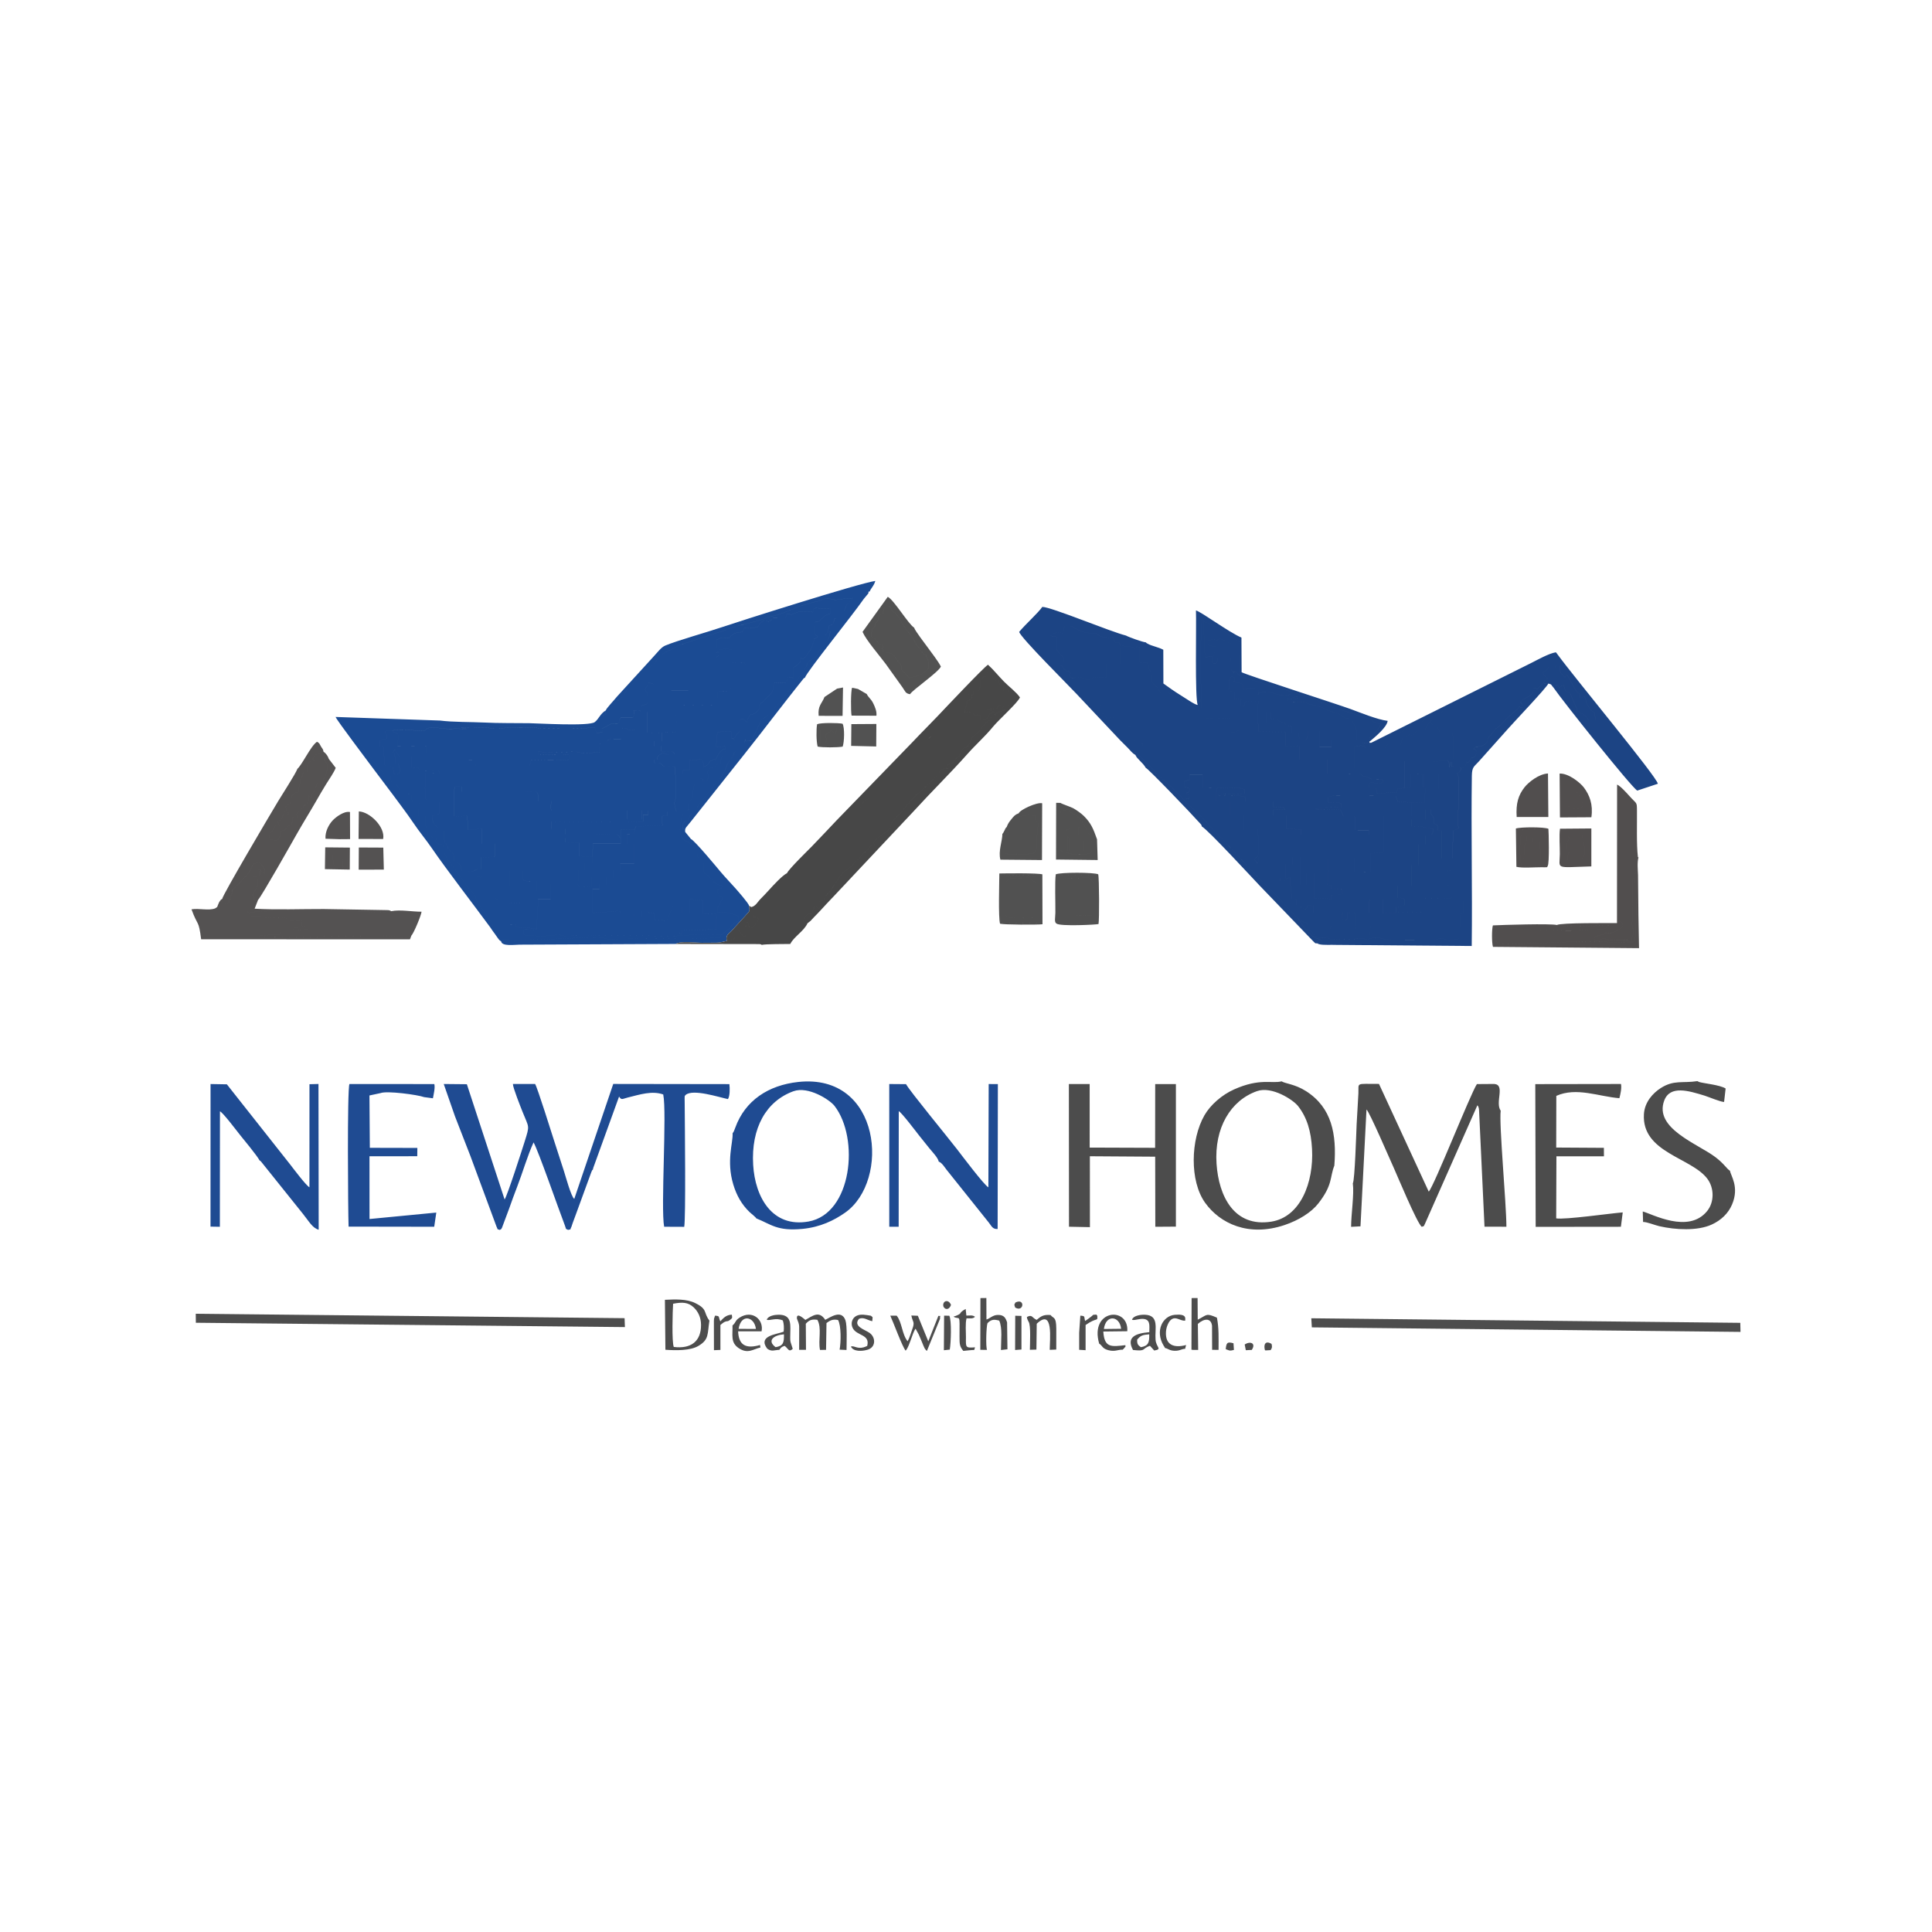 <?xml version="1.0" encoding="UTF-8"?>
<!DOCTYPE svg PUBLIC "-//W3C//DTD SVG 1.1//EN" "http://www.w3.org/Graphics/SVG/1.1/DTD/svg11.dtd">
<!-- Creator: CorelDRAW 2019 (64-Bit) -->
<svg xmlns="http://www.w3.org/2000/svg" xml:space="preserve" width="6.4in" height="6.4in" version="1.1" style="shape-rendering:geometricPrecision; text-rendering:geometricPrecision; image-rendering:optimizeQuality; fill-rule:evenodd; clip-rule:evenodd"
viewBox="0 0 6400 6400"
 xmlns:xlink="http://www.w3.org/1999/xlink">
 <defs>
  <style type="text/css">
   <![CDATA[
    .fil0 {fill:#1B4B93}
    .fil1 {fill:#1C4484}
    .fil2 {fill:#1F4B92}
    .fil4 {fill:#474747}
    .fil3 {fill:#4C4C4C}
    .fil6 {fill:#4D4D4D}
    .fil7 {fill:#514E4E}
    .fil9 {fill:#515151}
    .fil8 {fill:#525252}
    .fil5 {fill:#545252}
   ]]>
  </style>
 </defs>
 <g id="Layer_x0020_1">
  <g id="_2384079320560">
   <path class="fil0" d="M2100.28 2364.93l1.63 53.76c-40.09,2.29 -3.98,-6.25 -45.94,-6.06l0.8 36.15 -24.03 0 0 -20.24 -8.86 0c0,41.79 -11.98,4.59 -13.66,35.85l-22.87 0.09 -2.16 27.81c-18.33,0 -35.49,3.33 -53.91,2.04 -16,-1.11 -9.68,-2.94 -23.17,-3.7l-77.89 0.8c-26.48,4.12 -21.17,-1.06 -47.52,-1.06l0 10.62c27.27,0 78.84,-3.07 102.31,0 0,20.83 -2.74,18.74 -16.74,17.24 -25.18,-2.7 -80.46,-0.3 -107.96,-0.3 -5.5,7.6 -1.66,9.97 -6.57,18.47l-177.57 0c-4.93,-8.52 -0.99,-10.75 -6.58,-18.45l-42.24 -0.15 0.01 23.02 -47.06 0 -0.04 -23.02 -22.98 0 -0.01 -23.02 -46.03 0 0 -22.96 -94.39 -0.35 2.56 -36.38c-2.09,-10.4 -11.75,-1.8 -19.35,-15.36l-24.1 2.19c-3.6,16.13 5.64,-4.19 5.64,24.43l-22.41 5.18c-5.34,37.35 4.89,14.33 11.69,23.21 -0.62,3.41 2.69,50.95 3.86,59.67l26.33 4.77 4.02 22.53c0.2,-0.48 0.83,1.85 1.4,3.12l13.18 0.23c3.65,-5.02 2.08,-0.96 4,-8.67 1.79,-7.17 0.6,1.44 0.88,-6.07 0.03,-0.94 -2.06,-11.38 -2.2,-11.71 -6.99,-17.22 2.87,-4.67 -13.69,-11.43 -0.26,-39.18 -1.54,-26.58 -7.35,-34.79l7.11 -9.87c2.5,4.37 4.09,7.72 6.84,12.22l7.64 11.48 40.53 0 0.2 36.86c29.34,0 16.88,-1.52 26.94,6.18l4.72 3.69c12.14,0 24.28,0.12 36.42,-0.09 16.47,-0.28 22.47,-4.98 23.65,8l-46.3 0.17c-0.39,26.77 -3.09,71.43 1.74,87.68l44.12 9.56 0 36.62c-7.56,5.87 -6.13,3.15 -23.45,6.59 0.33,27.62 10.2,39.04 40.15,49.31 0,54.5 0.54,33.8 8.21,48.15 0.44,0.83 0.87,1.62 1.27,2.44 5.87,12.08 -1.78,5.3 8.77,15.56 11.77,11.43 16.67,13.45 15.05,34.94 8.23,4.37 9.79,2.95 16.44,10.29 9.44,10.42 4.27,10.58 7.52,20.96 12.09,1.79 29.73,8.11 40.96,2.5 7.42,-6.34 9.6,-6.56 22.75,-6.56l0.85 -23.41c0.63,-6.21 0.79,-9.74 0.79,-16.07l44.04 -0.83 1.99 -43.55 -44.9 0.02 0.5 -49.34c-18.78,0 -27.44,3.29 -45.83,3.28l-1.85 -46.13 -44.4 0.9c0,-17.23 -2.67,-83.47 3.29,-97.8 24.86,0 22.86,-6.91 23.02,16.44l210.44 -0.02c39.36,-0.36 42.74,-8.33 42.7,31.25l44.43 0 -4.92 21.37 4.92 9.87 249.93 0 0.04 27.94 49.26 0 0 -27.94 19.74 0 0.01 14.81 -16.45 0 0 21.36c-15.4,4.87 -262.15,0 -302.54,0l0.01 24.67 46.02 0 0 18.07c32.34,0 64.68,0 97.02,0 53.71,0 80.31,-8.33 83.03,13.15l-180.05 0 0 12.98 46.04 1.83 0 44.22 42.76 1.81 1.87 -44.4 91.84 -0 0.07 -46.04 46.78 1.63 2.68 -11.48 88.56 -3.33 -1.98 -29.55c16.65,-11.7 18.26,11.25 18.44,-16.48l29.58 0c-0.15,-1.42 -0.72,-4.67 -1,-4.17 -0.26,0.47 -0.68,-2.76 -1.03,-3.93 -0.32,-1.04 -0.67,-2.31 -1.05,-3.51l-3.36 -15.3c0.78,-5.81 4.85,-12.77 4.66,-28.87 -0.25,-22.34 2.89,-48.49 -1.77,-69.15 -5.01,-22.42 6.84,-20 -7.26,-24.45 -7.36,-2.33 -29.07,2.71 -33.63,-2.28 -0.4,-0.44 -1.19,-1.5 -1.7,-2.02 -0.49,-0.5 -1.16,-1.39 -1.74,-1.9 -7.91,-7.09 -8.41,-5.52 -24.46,-5.52l0 -9.86c21.81,-2.39 1.73,0.93 12.94,-13.38 3.87,-4.93 6.58,-3.56 13.36,-10.73l9.61 4.26c10.25,3.48 15.21,2.09 29.86,0.68 -3.87,-16.13 -23.92,-3.63 -42.76,-9.88l0 -16.99 -23.02 0 0 -15.89 23.56 0c1.86,-11.85 0.79,-14.41 0.56,-29.05l41.66 0.22 -88.67 0.65 -0.15 -68.24 -22.99 -3.44c-7.63,-3.84 -5.13,-2.62 -16.46,-2.62 -6.07,6.93 -7.61,-10.5 -5.3,11.99zm-93.36 -11.85c-19.49,12.07 -22.52,27.78 -36.64,38.87 -18.53,14.55 -187.08,4.1 -216.54,3.74 -49.43,-0.61 -101.35,0.2 -150.49,-2.24 -42.94,-2.13 -103.07,-0.99 -145.79,-6.57 -25.34,-3.26 -12.14,0.93 -20.13,4.44 -4.87,2.13 -3.51,2.4 -8.98,3.72 -14.13,3.4 -123.28,-0.45 -133.48,-1.83 -27.94,-3.8 -135.64,-3.55 -150.98,5.77 5.76,5.89 5.13,2.97 10.2,11.56l6.27 14.11c2.07,3.71 1.63,2.86 5.27,6.76 24.1,25.87 23.67,27.98 42.39,53.19 0.41,0.54 0.98,1.33 1.39,1.86 0.41,0.53 1.04,1.26 1.47,1.77 7.9,9.39 10.7,8.95 17.45,23.31l41.45 48.42c0.52,0.36 1.29,1.01 1.85,1.38 13.39,8.82 14.22,8.9 23.1,9.89 0.24,22.37 -11.16,10.14 8.79,22.11 20.63,12.38 10.87,11.48 23.79,27.64l35.96 13.83c0.3,37.98 14.42,23.18 25.48,23.92 0.83,26.88 -4.31,-1.29 -1.86,45.24l22.06 0.17c0.5,7.59 -0.24,9.18 -0.56,15.69 -1.09,21.96 3.64,7.31 9.3,48.48 10.32,0.98 12.06,3.42 19.48,8.2l0.89 -24.51c19.98,3.65 5.14,27.29 4.26,38.28 9,7.19 15.68,6.26 26.85,8.57 0.16,20.92 1.96,29.63 11.94,44.27l2.75 3.95c0.37,0.61 0.85,1.44 1.2,2.06l63 87.52c4.11,5.96 2.16,3.36 7.81,9.31 20.02,21.08 16.27,19.02 24.61,42.35l45.21 62.43c13.83,19.58 -1.59,21.2 -1.65,21.23 4.61,7.5 9.23,13.33 15.95,22.65 3.3,4.58 5.39,7.87 8.21,11.72 6.3,8.6 4.7,7.04 11.95,12.16 6.81,-10.3 6.83,-5.96 24.52,-5.96 6.5,8.73 58.21,-0.1 82.23,-0.01 61.84,0.23 165.39,-8.91 223.8,-5.61 17.02,0.96 21.94,5.77 39,5.79 32.69,0.04 55.71,-4.32 85.74,-4.41 87.2,-0.26 187.18,3.58 269.66,-2.34l3.06 -8.67c-24.4,-2.93 -50.52,-0.98 -75.42,-0.75 -17.62,0.17 -58.99,1.85 -75.63,4.25l-263.06 -2.17c-23.31,-0.93 -42.1,-1.51 -65.92,-0.94 -6.27,0.15 -10,0.01 -16.23,1.2 -8.5,1.62 -4.75,2.53 -11.83,3.63 -13.47,2.09 -2.02,-3.5 -24.07,-5.01 -21.76,-1.48 -45.75,3.66 -63.02,3.64l-46 -2.67c-14.77,-2.51 -5.33,2.06 -12.95,-5.68 3.93,-22.22 -8.27,-11.05 42.75,-13.15l0.27 -6.59c9.5,8.74 -15.24,1.65 -16.93,1.63l-36.78 -1.48c-14.46,-3.06 -11.25,-4.22 -13.13,-5.37 -7.46,-4.59 14.58,-4.64 -25.51,-4.64 -0.08,-4.93 -1,-12.89 -1.03,-16.85l0.53 -49.04c0.08,-0.82 0.2,-2.12 0.5,-3.13 2.87,-1.19 2.02,-1.45 9.66,-2.63l33.09 -0.65 -0.01 -9.9 -42.81 0 1.7 -16.44 -34.87 0c0,26.97 -0,8.43 -6.24,16.04 -10.9,-14.22 -6.55,-38.5 -7.77,-69.4 -0.39,-9.88 1.46,-9.72 1.47,-22.54l-36.45 0c-1.49,11.05 -1.03,11.81 -8.9,18.46 -12.34,-7.6 -18.99,3.19 -23.7,-21.47 -11.24,5.62 -28.87,-0.71 -40.96,-2.5 -3.25,-10.38 1.92,-10.54 -7.52,-20.96 -6.65,-7.34 -8.22,-5.92 -16.44,-10.29 1.62,-21.48 -3.28,-23.5 -15.05,-34.94 -10.55,-10.26 -2.9,-3.48 -8.77,-15.56 -0.4,-0.82 -0.83,-1.61 -1.27,-2.44 -7.67,-14.35 -8.21,6.35 -8.21,-48.15 -29.94,-10.27 -39.81,-21.69 -40.15,-49.31 17.32,-3.44 15.89,-0.72 23.45,-6.59l0 -36.62 -44.12 -9.56c-4.83,-16.25 -2.13,-60.91 -1.74,-87.68l46.3 -0.17c-1.18,-12.98 -7.19,-8.28 -23.65,-8 -12.14,0.21 -24.28,0.09 -36.42,0.09l-4.72 -3.69c-10.06,-7.7 2.4,-6.18 -26.94,-6.18l-0.2 -36.86 -40.53 0 -7.64 -11.48c-2.74,-4.5 -4.34,-7.85 -6.84,-12.22l-7.11 9.87c5.81,8.21 7.09,-4.39 7.35,34.79 16.56,6.76 6.7,-5.78 13.69,11.43 0.14,0.33 2.23,10.78 2.2,11.71 -0.28,7.52 0.91,-1.1 -0.88,6.07 -1.93,7.71 -0.35,3.65 -4,8.67l-13.18 -0.23c-0.57,-1.28 -1.2,-3.61 -1.4,-3.12l-4.02 -22.53 -26.33 -4.77c-1.18,-8.72 -4.48,-56.26 -3.86,-59.67 -6.8,-8.87 -17.03,14.14 -11.69,-23.21l22.41 -5.18c0,-28.62 -9.24,-8.3 -5.64,-24.43l24.1 -2.19c35.51,-7.43 87.95,2.48 98.87,1.63 21.43,-1.67 1.97,-7.9 25.82,-10.71 23.91,-2.82 58.26,7.41 81.37,2.93 25.79,-5 1.8,4.43 39.02,0.77l-17.66 -3.72c41.63,-3.92 68.28,0.39 107.86,1.47 38.58,1.06 72.49,-4.62 111.8,-1.88 35.57,2.48 193.15,3.8 222.96,-0.27l5.72 17.63 18.92 -1.35c0.02,-20.16 -6.31,-7.74 15.65,-20.83 17.84,-10.63 15.5,-9.02 39.26,-8.96 0.81,-3.08 0.96,-12.18 6.58,-18.65l41.55 -0.07 2.47 -12.84c-2.31,-22.48 -0.78,-5.06 5.3,-11.99 11.32,0 8.83,-1.22 16.46,2.62l0 -15.79c1,-0.75 2.32,-1.23 3.36,-1.67l9.49 -3.72c6.16,-2.19 1.11,1.56 7.05,-2.09 8.02,-4.93 2.45,-35.71 1.54,-37.46 -0.29,-0.56 -0.92,-1.29 -1.25,-1.82 -0.37,-0.59 -1.13,-1.41 -1.52,-1.96l-3.57 -4.59c-0.34,-1.52 -1.51,-1.59 -1.94,-2.57l10.26 -13.63c9.11,-10.8 -7.14,-8.76 10.06,-7.11 14.09,1.35 9.24,9 9.24,24.11l115.11 -0.06 0.09 -45.93 46.13 -0.1 -0.2 -46.04 46.06 0c0,-23.53 3.39,-20.05 9.86,-23.02l0 -19.75c-0.13,19.08 1.93,3.17 -9.02,9.85l0.82 -42.75c8.22,-2.25 9.31,-6.86 24.05,-6.22 28.39,1.23 9.62,2.04 29.89,-11.23 23.41,-15.33 33.33,2.04 36.95,-21.91 22.41,2.73 24.44,-0.45 45.54,-2.5 14.03,-30.8 33.91,-18.63 33.92,-18.63 15.3,-0.09 7.1,2.59 12.42,-6.77 -6.69,7.48 -10.65,-4.46 -10.71,-4.52l56.45 0.2 3.74 -13.67c18.59,0.33 12.87,4.61 22.44,-1.18l19.55 -7.1c0.93,-0.13 3.26,-0.41 4.12,-0.4l42.22 2.19c1.83,-20.69 1.49,-7.08 6.58,-13.46l48.24 2.4c0.73,0.18 1.89,0.44 2.76,0.87 -1.25,29.22 -5.24,4.86 -30.81,33.56 -11.98,13.45 -13.28,5.52 -22.01,10.46l-2.06 38.18c0.84,0.57 1.99,0.39 2.31,1.49 1.63,5.72 2.41,-1.38 10.33,8.38 -16.43,12.78 -9.06,-5.09 -15.28,18.89 -6.52,25.13 -6.12,19.1 -21.99,41.5 -6.19,8.74 -7.65,15.17 -20.2,9.81 -1.26,14.51 1.68,10.6 -10.52,22.06l-3.41 3.15c-5.92,4.54 -2.87,3.19 -10.54,5.19l-0.9 35.04c-29.37,-2.58 -10.41,-3.6 -21.88,15.37l-41.05 1.61c-2.36,14.88 -2.02,27.97 -11.42,37.64l-23.45 22.38c-26.07,23.37 -5.84,15.67 -18,31.77l-5.08 4.59c-19.15,15.93 -16.29,-1.54 -26.44,19.19 -4.75,9.69 -3.55,2.91 -4.39,15.68 -12.37,-9.51 -6.39,-12.63 -23.38,-9.8 -0.81,44.27 2.66,32.21 -11.5,50.46 -9.62,12.4 -0.15,10.25 -16.43,11.16l11.19 6.28 -43.02 52.57c-3.37,6.46 -4.69,14.65 -3.34,26.46 -22.49,-0.85 -10.07,1.94 -18.7,7.81 -12.94,8.8 -8.57,-0.05 -17.46,6.51 -17.53,12.93 0.56,21.21 -9.98,40.93 -26.06,5.17 -4.85,-1.27 -19.73,-7.79 -16.65,13.05 -25.93,21.52 -26.48,41.09 -1.55,54.65 -16.26,7.26 -16.26,62.59 13.5,1.06 -8.43,0.63 -16.72,12.94 -0.42,0.63 -27.24,72.55 6.98,90.03 5.39,2.75 9.33,3.04 13.43,8.83 -0.76,-20.16 -2.35,-9.72 5.22,-14.28l-19.02 -23.39c1.3,-26.04 -11.96,4.96 -7.53,-24.48 1.56,-10.38 4.59,-7.12 5.13,-7.54l7.38 -4.62c6.32,-5.78 8.38,-12.57 12.76,-19.79 6,-9.89 -0.41,-2.81 7.75,-9.55 20.76,-17.12 9.92,-12.45 22.92,-28.89l36.48 -45.87c0.42,-0.47 1.08,-1.19 1.48,-1.66 9.4,-11.3 10.15,-18.82 22.55,-27.75 11.04,-7.94 10.67,-14.24 16.95,-24.59 4.33,-7.13 1.85,0 6.71,-10.17l8.16 -21.82c5.45,-11.04 11.6,-14.68 16.54,-22.97 7.08,-11.89 1.11,-11.27 12.36,-19.54l17.35 -16.21c8.51,-9.68 10.23,-5.48 11.81,-21.24 2,9.28 -1.51,3.64 3.71,6.26l5.04 -1.42c6.26,-2.48 -1.35,0.52 12.02,-0.24l31.84 -67.09c7.11,-11.2 14.28,-6.33 23.11,-19.01l28.37 -31.35c14.13,-12.61 7.19,-7.29 17.92,-20.96l36.66 -45.39c13.58,-19.51 32,-40.81 43.85,-61.98l3.71 -11.23c5.19,-10.57 8.2,-7.02 15.13,-12.59 0.52,-0.42 1.22,-1.15 1.72,-1.56 0.48,-0.38 1.18,-1.11 1.63,-1.46 0.43,-0.33 1.19,-0.98 1.61,-1.28 11.79,-8.28 0.95,7.87 16.18,-19.82 8.86,-16.12 26.23,-29.54 33.69,-45.66 3.39,-7.33 2.54,-5.45 4.12,-11.41l1.24 -11.59c-7.98,3.93 -8.3,11.01 -17.27,12.92 5.85,-5.43 12.98,-16.46 13.37,-30.91l11.46 -5.1c6.22,-7.67 3.98,-6.25 5.2,-17.92l4.63 -0.14c0.32,-0.14 1.24,-0.6 1.59,-0.81 0.4,-0.24 1.28,-0.85 1.7,-1.16l25.38 -24.68c5.01,-7.69 3.26,-6.94 6.04,-14.58 6.04,-16.61 14.74,-11.31 22.53,-27.69l-50.18 4.19c-6.07,2.78 -3.88,2.66 -11.27,0.92 -41.64,-9.8 -32.61,3.22 -65.96,7.87l-46.08 13.31c-32.07,13.23 -67.73,28.42 -103.68,36.39 -11.03,2.44 -14.69,6.44 -27.74,9.83l-94.48 24.83c-9.19,2.85 -17.13,7.23 -28.52,10.71l-146.03 47.43c-11.35,4.57 -13.13,8.79 -25.46,14.19 -27.9,12.22 -37.82,16.63 -53.99,41.46 -0.34,0.54 -0.85,1.37 -1.21,1.87 -7.04,9.74 -27.8,22.8 -36.73,31.8l-13.92 15.32c-10,15.76 -26.84,24.28 -39.64,39.44 -8.65,10.25 -6.58,14.15 -15.11,24.61 -9.76,11.98 -21.39,15.46 -29.59,27.97l-25.92 31.39c-0.8,0.54 -3.43,2.1 -4.2,2.52 -6.4,3.51 -4.89,6.8 -7.94,1.96 9.89,-5.24 7.52,-4.09 9.87,-16.29zm229.92 210.3c4.66,20.67 1.52,46.81 1.77,69.15 0.19,16.1 -3.89,23.06 -4.66,28.87l3.36 15.3c0.38,1.2 0.73,2.47 1.05,3.51 0.35,1.16 0.77,4.4 1.03,3.93 0.28,-0.5 0.85,2.75 1,4.17l-29.58 0c-0.19,27.73 -1.8,4.78 -18.44,16.48l1.98 29.55 -88.56 3.33 -2.68 11.48 -2.81 13.13 -22.65 0.04 -0 32.87 23.02 0 0 65.78 -46.02 0 -0.02 23.02 -23.02 0 0 23.02 -23.02 0 -0 23.02 -23.02 0 0 16.44 -23.02 0 0.01 77.27 40.91 -1.67c12.78,-1.45 12.63,-3.82 33.33,-3.72 19,0.09 15.22,-3.01 17.83,7.02l46.04 0 0 9.87 26.29 0 0 -16.44 19.75 0c2.68,4.78 -0.78,6.58 19.72,6.58l0 23.02 42.72 0.79 19.76 -46.83 29.59 0 0 23.02 26.32 0 -0.03 -46.04 42.76 1.81 -0.08 44.22c56.72,8.41 44.94,-16.96 44.46,54.28 -9.65,-2.6 -12.33,-0.62 -26.34,-0.07l-87.1 1.7c-0.27,26.7 -2.58,-1.53 -21.38,19.5 16.64,-2.39 58.01,-4.08 75.63,-4.25 24.9,-0.23 51.02,-2.18 75.42,0.75l25 -18.91c12.96,-9.82 2.3,-9.26 23.44,-22.13 11.02,-6.71 10.48,-2.24 10.14,-21.54 -31.57,-10.4 -34.02,-12.53 -68.76,-13.49 -0.94,-34.2 -2.08,0.56 10.15,-35.33 0.29,-0.84 0.44,-1.72 0.77,-2.53l4.13 -6.84c0.38,-0.55 1.26,-1.42 1.9,-2.11l-8.5 -5.05c-2.56,-1.69 -8.62,2.98 -8.77,-21.26 9.88,-4.35 11.59,-2.42 14.94,-13.15 -0.8,-0.57 -2.19,-2 -2.7,-1.19 -0.06,0.1 -18.06,-2.43 -30.85,-18.48 -7.22,-9.07 -16.35,-19 -26.77,-23.07 -3.7,-58.94 -2.55,-35.31 -16.95,-49.04 -12.56,-11.97 -1.44,-7.54 -5.14,-18.89 -0.81,-2.5 -16.93,-27.05 -26.63,-30.75 -4.1,-5.79 -8.05,-6.07 -13.43,-8.83 -34.22,-17.48 -7.4,-89.41 -6.98,-90.03 8.28,-12.31 30.22,-11.89 16.72,-12.94 0,-55.34 14.71,-7.95 16.26,-62.59 0.55,-19.57 9.83,-28.04 26.48,-41.09 14.88,6.52 -6.33,12.96 19.73,7.79 10.54,-19.72 -7.55,-28 9.98,-40.93 8.89,-6.56 4.52,2.29 17.46,-6.51 8.63,-5.86 -3.79,-8.65 18.7,-7.81 -1.35,-11.81 -0.03,-20 3.34,-26.46l43.02 -52.57 -11.19 -6.28 -0.76 -21.67c-19.96,0 -26.44,-2.77 -46.65,3.2l-4.26 48.15 29.54 -2.86c3.44,17.21 1.57,2.57 -9.72,12.57 -0.31,0.28 -5.29,5.51 -5.96,6.28l-7.71 10.89c-18,33.33 2.47,5.9 -20.63,16.93 -6.65,3.18 -0.43,-0.98 -6,4.5 -6.76,6.65 -1.28,7.3 -14.3,14.43l-6.38 2.63c-0.92,-37.54 -10.04,-21.37 -46.02,-21.37l0.15 31.2 -23.19 1.66 0 11.52 -24.93 0zm-666.97 322.25c4.71,24.66 11.36,13.87 23.7,21.47 7.87,-6.65 7.41,-7.41 8.9,-18.46l36.45 0c-0.01,12.81 -1.86,12.66 -1.47,22.54 1.22,30.91 -3.13,55.18 7.77,69.4 6.24,-7.61 6.24,10.93 6.24,-16.04l34.87 -0 1.77 -78.9 44.25 0c0,39 -6.99,32.54 44.42,32.88l0 32.87 47.4 0 0.34 -22.98c19.54,0 60.71,-2.42 77.74,-0.14 27.76,3.71 2.17,8.87 25.83,10.37 8.9,0.57 23.31,-0.32 32.83,-0.39l-0 -32.9 -16.47 0c-0.96,23.28 3.26,16.44 -23,16.44 -6.53,-7.88 -6.56,11.6 -6.56,-39.43l23.03 0 -0.01 -23.02 23.02 0 1.64 -21.38 -42.76 -1.81 0 -44.22 -46.04 -1.83 -0 -12.98 180.05 0c-2.72,-21.48 -29.32,-13.15 -83.03,-13.15 -32.34,0 -64.68,0 -97.02,0l0 -18.07 -46.02 0 -0.01 -24.67c40.39,0 287.14,4.87 302.54,0l0 -21.36 16.45 0 -0.01 -14.81 -19.74 0 0 27.94 -49.26 0 -0.04 -27.94 -249.93 0 -4.92 -9.87 4.92 -21.37 -44.43 0c0.04,-39.57 -3.35,-31.61 -42.7,-31.25l-210.44 0.02c-0.16,-23.35 1.84,-16.44 -23.02,-16.44 -5.95,14.33 -3.29,80.57 -3.29,97.8l44.4 -0.9 1.85 46.13c18.39,0 27.04,-3.28 45.83,-3.28l-0.5 49.34 44.9 -0.02 -1.99 43.55 -44.04 0.83c0,6.33 -0.15,9.86 -0.79,16.07l-0.85 23.41c-13.15,0 -15.33,0.22 -22.75,6.56zm811.94 -733.29c14.83,-3.22 27.19,-3.67 42.99,0.01l-1.36 42.74c9,0 18.89,-0.52 27.67,-0.38 13.66,0.23 14.86,-1.88 18.69,8.02l-5.79 40.57 -37.28 0 -5.35 34.09c-0.22,1.09 -0.43,2.04 -0.66,3.03l-2.75 8.92c-49.34,0 -40.59,-5.62 -40.56,46.36l-137.01 0.78c0,18.79 -3.02,24.78 -0.98,44.06 0.83,7.89 1.76,16.89 1.52,25.06 -0.69,23.19 -2.54,18.15 -7.1,20.97l-41.66 -0.22c0.23,14.64 1.3,17.2 -0.56,29.05l-23.56 0 0 15.89 23.02 0 0 16.99c18.85,6.25 38.89,-6.25 42.76,9.88 -14.65,1.41 -19.61,2.8 -29.86,-0.68l-9.61 -4.26c-6.78,7.17 -9.49,5.8 -13.36,10.73 -11.21,14.3 8.87,10.99 -12.94,13.38l0 9.86c16.05,0 16.55,-1.57 24.46,5.52 0.57,0.52 1.24,1.4 1.74,1.9 0.51,0.52 1.3,1.58 1.7,2.02 4.56,4.99 26.27,-0.04 33.63,2.28 14.1,4.45 2.24,2.03 7.26,24.45l24.93 0 0 -11.52 23.19 -1.66 -0.15 -31.2c35.98,0 45.1,-16.17 46.02,21.37l6.38 -2.63c13.02,-7.13 7.54,-7.79 14.3,-14.43 5.58,-5.49 -0.65,-1.33 6,-4.5 23.1,-11.02 2.63,16.41 20.63,-16.93l7.71 -10.89c0.67,-0.77 5.65,-6 5.96,-6.28 11.3,-10 13.17,4.64 9.72,-12.57l-29.54 2.86 4.26 -48.15c20.21,-5.97 26.69,-3.2 46.65,-3.2l0.76 21.67c16.28,-0.91 6.8,1.24 16.43,-11.16 14.15,-18.26 10.69,-6.19 11.5,-50.46 16.99,-2.83 11.01,0.29 23.38,9.8 0.84,-12.77 -0.36,-5.98 4.39,-15.68 10.15,-20.73 7.29,-3.26 26.44,-19.19l5.08 -4.59c12.16,-16.11 -8.07,-8.4 18,-31.77l23.45 -22.38c9.4,-9.67 9.06,-22.76 11.42,-37.64l41.05 -1.61c11.46,-18.97 -7.5,-17.95 21.88,-15.37l0.9 -35.04c7.67,-2.01 4.62,-0.65 10.54,-5.19l3.41 -3.15c12.2,-11.45 9.26,-7.54 10.52,-22.06 12.54,5.35 14.01,-1.08 20.2,-9.81 15.87,-22.4 15.47,-16.37 21.99,-41.5 6.22,-23.98 -1.15,-6.12 15.28,-18.89 -7.93,-9.76 -8.7,-2.66 -10.33,-8.38 -0.31,-1.1 -1.47,-0.93 -2.31,-1.49l2.06 -38.18c8.73,-4.94 10.03,2.99 22.01,-10.46 25.58,-28.7 29.56,-4.34 30.81,-33.56 -0.87,-0.43 -2.03,-0.7 -2.76,-0.87l-48.24 -2.4c-5.09,6.37 -4.75,-7.23 -6.58,13.46l-42.22 -2.19c-0.86,-0.01 -3.19,0.27 -4.12,0.4l-19.55 7.1c-9.58,5.8 -3.85,1.51 -22.44,1.18l-3.74 13.67 -56.45 -0.2c0.06,0.06 4.02,12 10.71,4.52 -5.31,9.35 2.88,6.67 -12.42,6.77 -0.02,0 -19.89,-12.17 -33.92,18.63 -21.09,2.05 -23.13,5.23 -45.54,2.5 -3.62,23.95 -13.54,6.58 -36.95,21.91 -20.27,13.27 -1.5,12.46 -29.89,11.23 -14.74,-0.64 -15.83,3.97 -24.05,6.22l-0.82 42.75c10.95,-6.69 8.89,9.23 9.02,-9.85zm-419.26 685.62l-1.64 21.38 -23.02 0 0.01 23.02 -23.03 0c0,51.03 0.03,31.55 6.56,39.43 26.27,0 22.04,6.85 23,-16.44l16.47 -0 0 32.9c-9.52,0.06 -23.93,0.95 -32.83,0.39 -23.67,-1.5 1.92,-6.66 -25.83,-10.37 -17.02,-2.28 -58.19,0.14 -77.74,0.14l-0.34 22.98 -0.28 26.32 -41.67 0c0,36.19 -2.25,60.64 -5.18,95.35l-0.27 6.59c-51.02,2.11 -38.82,-9.07 -42.75,13.15 7.62,7.74 -1.82,3.17 12.95,5.68l46 2.67c17.28,0.02 41.26,-5.12 63.02,-3.64 22.06,1.5 10.6,7.09 24.07,5.01 7.08,-1.1 3.33,-2.01 11.83,-3.63 6.23,-1.19 9.96,-1.05 16.23,-1.2 23.81,-0.57 42.61,0.01 65.92,0.94l263.06 2.17c18.8,-21.02 21.11,7.21 21.38,-19.5l87.1 -1.7c14.01,-0.56 16.69,-2.54 26.34,0.07 0.48,-71.24 12.26,-45.87 -44.46,-54.28l0.08 -44.22 -42.76 -1.81 0.03 46.04 -26.32 0 0 -23.02 -29.59 0 -19.76 46.83 -42.72 -0.79 0 -23.02c-20.5,0 -17.05,-1.8 -19.72,-6.58l-19.75 0 -0 16.44 -26.29 0 0 -9.87 -46.04 0c-2.61,-10.04 1.17,-6.93 -17.83,-7.02 -20.71,-0.1 -20.55,2.28 -33.33,3.72l-40.91 1.67 -0.01 -77.27 23.02 0 0 -16.44 23.02 0 0 -23.02 23.02 0 -0 -23.02 23.02 0 0.02 -23.02 46.02 0 0 -65.78 -23.02 0 0 -32.87 22.65 -0.04 2.81 -13.13 -46.78 -1.63 -0.07 46.04 -91.84 0 -1.87 44.4zm-662.48 -418.19c7.6,13.56 17.26,4.96 19.35,15.36l-2.56 36.38 94.39 0.35 0 22.96 46.03 0 0.01 23.02 22.98 0 0.04 23.02 47.06 0 -0.01 -23.02 42.24 0.15c5.59,7.7 1.65,9.93 6.58,18.45l177.57 0c4.92,-8.5 1.08,-10.87 6.57,-18.47 27.5,0 82.78,-2.41 107.96,0.3 14.01,1.5 16.74,3.59 16.74,-17.24 -23.47,-3.07 -75.05,0 -102.31,0l0 -10.62c26.35,0 21.04,5.17 47.52,1.06l77.89 -0.8c13.49,0.76 7.17,2.58 23.17,3.7 18.41,1.29 35.57,-2.04 53.91,-2.04l2.16 -27.81 22.87 -0.09c1.68,-31.26 13.66,5.94 13.66,-35.85l8.86 0 0 20.24 24.03 0 -0.8 -36.15c41.96,-0.2 5.85,8.34 45.94,6.06l-1.63 -53.76 -2.47 12.84 -41.55 0.07c-5.62,6.47 -5.77,15.56 -6.58,18.65 -23.76,-0.06 -21.41,-1.67 -39.26,8.96 -21.96,13.08 -15.63,0.67 -15.65,20.83l-18.92 1.35 -5.72 -17.63c-29.81,4.06 -187.39,2.75 -222.96,0.27 -39.31,-2.74 -73.22,2.93 -111.8,1.88 -39.58,-1.08 -66.23,-5.39 -107.86,-1.47l17.66 3.72c-37.23,3.66 -13.23,-5.77 -39.02,-0.77 -23.11,4.48 -57.46,-5.75 -81.37,-2.93 -23.85,2.81 -4.39,9.04 -25.82,10.71 -10.92,0.85 -63.36,-9.06 -98.87,-1.63zm821.96 -64.21l22.99 3.44 0.15 68.24 88.67 -0.65c4.56,-2.82 6.41,2.22 7.1,-20.97 0.24,-8.18 -0.68,-17.17 -1.52,-25.06 -2.04,-19.28 0.98,-25.27 0.98,-44.06l137.01 -0.78c-0.02,-51.98 -8.78,-46.36 40.56,-46.36l2.75 -8.92c0.23,-0.99 0.43,-1.93 0.66,-3.03l5.35 -34.09 37.28 0 5.79 -40.57c-3.83,-9.91 -5.02,-7.8 -18.69,-8.02 -8.78,-0.15 -18.67,0.38 -27.67,0.38l1.36 -42.74c-15.8,-3.69 -28.16,-3.23 -42.99,-0.01l-0 19.75c-6.46,2.97 -9.86,-0.52 -9.86,23.02l-46.06 0 0.2 46.04 -46.13 0.1 -0.09 45.93 -115.11 0.06c0,-15.11 4.86,-22.76 -9.24,-24.11 -17.2,-1.65 -0.96,-3.69 -10.06,7.11l-10.26 13.63c0.43,0.98 1.61,1.06 1.94,2.57l3.57 4.59c0.39,0.55 1.14,1.36 1.52,1.96 0.33,0.53 0.96,1.26 1.25,1.82 0.91,1.76 6.47,32.53 -1.54,37.46 -5.94,3.65 -0.89,-0.09 -7.05,2.09l-9.49 3.72c-1.04,0.44 -2.36,0.93 -3.36,1.67l0 15.79zm-115.12 -2.48c-2.35,12.2 0.02,11.05 -9.87,16.29 3.06,4.83 1.54,1.55 7.94,-1.96 0.78,-0.42 3.41,-1.98 4.2,-2.52l25.92 -31.39c8.2,-12.51 19.83,-15.99 29.59,-27.97 8.54,-10.47 6.46,-14.37 15.11,-24.61 12.8,-15.16 29.65,-23.68 39.64,-39.44l13.92 -15.32c8.94,-9 29.69,-22.05 36.73,-31.8 0.37,-0.5 0.87,-1.34 1.21,-1.87 16.17,-24.83 26.09,-29.24 53.99,-41.46 12.33,-5.39 14.1,-9.62 25.46,-14.19l146.03 -47.43c11.4,-3.48 19.33,-7.86 28.52,-10.71l94.48 -24.83c13.06,-3.39 16.72,-7.39 27.74,-9.83 35.94,-7.97 71.61,-23.17 103.68,-36.39l46.08 -13.31c33.35,-4.64 24.32,-17.67 65.96,-7.87 7.39,1.74 5.2,1.87 11.27,-0.92l50.18 -4.19c-7.79,16.37 -16.5,11.07 -22.53,27.69 -2.78,7.65 -1.03,6.89 -6.04,14.58l-25.38 24.68c-0.41,0.31 -1.3,0.92 -1.7,1.16 -0.35,0.21 -1.27,0.67 -1.59,0.81l-4.63 0.14c-1.22,11.67 1.02,10.24 -5.2,17.92l-11.46 5.1c-0.39,14.45 -7.52,25.49 -13.37,30.91 8.97,-1.91 9.29,-8.98 17.27,-12.92l-1.24 11.59c-1.59,5.96 -0.74,4.09 -4.12,11.41 -7.46,16.12 -24.83,29.54 -33.69,45.66 -15.22,27.69 -4.39,11.55 -16.18,19.82 -0.42,0.3 -1.17,0.95 -1.61,1.28 -0.46,0.35 -1.16,1.08 -1.63,1.46 -0.5,0.4 -1.2,1.13 -1.72,1.56 -6.93,5.56 -9.94,2.02 -15.13,12.59l-3.71 11.23c-11.85,21.18 -30.27,42.48 -43.85,61.98l-36.66 45.39c-10.72,13.67 -3.78,8.35 -17.92,20.96l-28.37 31.35c-8.83,12.67 -15.99,7.81 -23.11,19.01l-31.84 67.09c-13.38,0.76 -5.76,-2.24 -12.02,0.24l-5.04 1.42c-5.22,-2.63 -1.71,3.02 -3.71,-6.26 -1.58,15.76 -3.3,11.56 -11.81,21.24l-17.35 16.21c-11.25,8.26 -5.28,7.64 -12.36,19.54 -4.93,8.29 -11.09,11.93 -16.54,22.97l-8.16 21.82c-4.85,10.17 -2.38,3.04 -6.71,10.17 -6.28,10.35 -5.91,16.65 -16.95,24.59 -12.4,8.93 -13.15,16.45 -22.55,27.75 -0.4,0.48 -1.06,1.19 -1.48,1.66l-36.48 45.87c-13,16.44 -2.16,11.78 -22.92,28.89 -8.16,6.74 -1.75,-0.34 -7.75,9.55 -4.38,7.22 -6.43,14.01 -12.76,19.79l-7.38 4.62c-0.54,0.42 -3.56,-2.84 -5.13,7.54 -4.43,29.44 8.83,-1.56 7.53,24.48 -1.28,-14.83 3.76,-14.57 19.43,-35.09l176.22 -221.8c31.52,-39.47 65.51,-83.48 99.5,-127.52 17.65,-22.87 32.53,-41.98 50.24,-64.57 8.3,-10.59 16.32,-20.93 24.72,-31.35l21.63 -27.19c5.54,-4.92 -0.21,-1.42 4.74,-2.98 8.26,-22.93 156.2,-204.93 195.09,-261.31l15.37 -18.58c0.95,-8.81 -1.01,-4.69 4,-5.8 6.39,-14.24 13.58,-17.51 18.95,-35.31 -56.06,8.06 -456.68,135.7 -509.73,153.72 -44.2,15.02 -148.24,44.39 -185.85,60.28 -14.61,6.17 -24.06,20.82 -42.49,40.35l-117.82 128.96c-10.02,12.51 -35.76,39.35 -36.85,45.39zm276.66 440.46c9.7,3.7 25.81,28.25 26.63,30.75 3.69,11.35 -7.42,6.91 5.14,18.89 14.4,13.72 13.25,-9.9 16.95,49.04 10.42,4.07 19.54,14.01 26.77,23.07 12.78,16.06 30.78,18.58 30.85,18.48 0.5,-0.81 1.9,0.62 2.7,1.19 -3.35,10.73 -5.06,8.81 -14.94,13.15 0.15,24.24 6.22,19.57 8.77,21.26l8.5 5.05c-0.64,0.7 -1.52,1.56 -1.9,2.11l-4.13 6.84c-0.33,0.81 -0.48,1.69 -0.77,2.53 -12.23,35.89 -11.09,1.13 -10.15,35.33 34.74,0.96 37.19,3.09 68.76,13.49 0.34,19.3 0.88,14.83 -10.14,21.54 -21.14,12.87 -10.48,12.31 -23.44,22.13l-25 18.91 -3.06 8.67c-82.48,5.92 -182.46,2.08 -269.66,2.34 -30.03,0.09 -53.06,4.44 -85.74,4.41 -17.06,-0.02 -21.98,-4.83 -39,-5.79 -58.42,-3.3 -161.96,5.84 -223.8,5.61 -24.02,-0.09 -75.73,8.74 -82.23,0.01 -17.69,0 -17.7,-4.33 -24.52,5.96 2.17,17.27 44.93,10.83 60.7,10.79l517.16 -2.36c17.47,-10.7 64.24,-3.65 87.89,-3.81 15.38,-0.11 30.78,-0.16 46.15,-0.29 20.27,-0.17 26.29,-5.2 35.63,-5.52 -2.72,-12.74 -0.53,-18.71 7.98,-26.66 0.52,-0.48 1.35,-1 1.87,-1.48 0.52,-0.48 1.32,-1.05 1.83,-1.55 0.51,-0.5 1.24,-1.15 1.73,-1.68l47.15 -51.41c0.62,-0.74 2.35,-2.92 2.99,-3.63 12.44,-14.07 12.84,-9.61 10.03,-30.82 -1.06,-7.53 -38.42,-49.95 -44.83,-57.24 -16.29,-18.51 -33.78,-36.19 -49.86,-55.41 -8.37,-10 -84.95,-102.75 -97.77,-108.17 -7.57,4.56 -5.98,-5.88 -5.22,14.28zm-659.54 278.43c0.05,-0.03 15.48,-1.65 1.65,-21.23l-45.21 -62.43c-8.34,-23.34 -4.59,-21.27 -24.61,-42.35 -5.66,-5.96 -3.71,-3.36 -7.81,-9.31l-63 -87.52c-0.35,-0.61 -0.82,-1.45 -1.2,-2.06l-2.75 -3.95c-9.97,-14.64 -11.78,-23.35 -11.94,-44.27 -11.17,-2.3 -17.84,-1.38 -26.85,-8.57 0.88,-10.98 15.72,-34.62 -4.26,-38.28l-0.89 24.51c-7.41,-4.78 -9.16,-7.22 -19.48,-8.2 -5.66,-41.17 -10.39,-26.53 -9.3,-48.48 0.32,-6.5 1.06,-8.1 0.56,-15.69l-22.06 -0.17c-2.45,-46.53 2.7,-18.37 1.86,-45.24 -11.06,-0.74 -25.18,14.06 -25.48,-23.92l-35.96 -13.83c-12.92,-16.16 -3.17,-15.26 -23.79,-27.64 -19.95,-11.97 -8.55,0.26 -8.79,-22.11 -8.88,-0.99 -9.71,-1.07 -23.1,-9.89 -0.56,-0.37 -1.33,-1.02 -1.85,-1.38l-41.45 -48.42c-6.75,-14.36 -9.55,-13.92 -17.45,-23.31 -0.43,-0.51 -1.06,-1.24 -1.47,-1.77 -0.42,-0.53 -0.99,-1.31 -1.39,-1.86 -18.73,-25.21 -18.29,-27.32 -42.39,-53.19 -3.64,-3.9 -3.19,-3.05 -5.27,-6.76l-6.27 -14.11c-5.07,-8.59 -4.44,-5.67 -10.2,-11.56 15.34,-9.32 123.04,-9.57 150.98,-5.77 10.19,1.38 119.35,5.23 133.48,1.83 5.48,-1.32 4.11,-1.58 8.98,-3.72 7.99,-3.5 -5.21,-7.69 20.13,-4.44l-345.76 -11.87c4.34,11.59 108.53,148.97 126.89,174.02 21.41,29.2 43.13,56.5 65.01,86.4 20.41,27.89 43.93,58.3 63.67,87.61 22.89,33.98 44.01,58.5 63.76,87.43 45.97,67.33 138.82,187.64 193.02,261.51zm62.3 -107.44l-1.7 16.44 42.81 0 0.01 9.9 -33.09 0.65c-7.64,1.19 -6.79,1.44 -9.66,2.63 -0.31,1.02 -0.43,2.31 -0.5,3.13l-0.53 49.04c0.03,3.96 0.95,11.92 1.03,16.85 40.09,0 18.05,0.04 25.51,4.64 1.88,1.16 -1.33,2.32 13.13,5.37l36.78 1.48c1.69,0.02 26.43,7.11 16.93,-1.63 2.93,-34.71 5.18,-59.16 5.18,-95.35l41.67 0 0.28 -26.32 -47.4 0 0 -32.87c-51.41,-0.34 -44.42,6.12 -44.42,-32.88l-44.25 0 -1.77 78.9z"/>
   <path class="fil1" d="M3979.65 2311.84c1.45,38.78 4.42,40.91 -29.33,37.12 -0.74,-10.22 19.81,5.56 -14.37,-14.4 -29.34,-17.13 -23.82,-20.19 -41.94,-26.33l-15.44 -8.13c-13.91,-10.23 -19.18,-8.24 -36.76,-5.94 -5.24,-24.1 -10.19,-14.06 -20.91,-28.42 -7.15,-9.57 -5.51,-21.03 -6.21,-28.18 -1.69,-17.38 -3.23,-10.66 -7.67,-20.2 -6.4,-13.77 2.23,-15.26 -8.82,-22.11 -0.66,-0.41 -1.63,-0.68 -2.37,-0.94l-19.8 0.8c0,-9 -0.23,-17.41 -0.5,-26.36l-0.65 -25.17c-26.44,-5.57 1.66,1.33 -15.27,7.06 -7.24,-8.44 -5.69,-6.54 -20.23,-9.02 -8.72,-1.49 -17.42,-1.5 -26.35,-1.87 -4.88,12.68 -2.2,42.53 -2.19,59.17l-46.04 0 0 46.04c-11.01,0 -21.38,-1.83 -30.45,-1.92 -23.37,-0.22 -8.16,1.59 -21.38,6.34 -25.78,9.24 -2.39,-5.88 -49.81,-5.31 5.78,16.84 -3.35,5.07 14.39,10.11 0.36,0.1 13.77,2.27 15.3,2.46 -0.91,38.5 8.21,23.93 23.37,30.52 6.38,65.74 9.71,17.69 11.45,52.63 6.8,-5.1 12.94,-7.46 23.58,-3.3 -3.65,17.06 -2.36,-0.32 -14.19,16.44 12.17,12.87 13.55,7.76 20.74,13.42 4.31,3.39 6.14,12.86 9.74,18.28 9.8,-3.28 6.17,-4.37 13.15,-11.47 10.43,8.41 10.9,3.14 17.68,14.01l15.21 20.5c14.04,-0.2 27.17,1.89 37.81,-3.62 3.36,67.72 -1.32,32.48 19.1,62.97 34.64,-9.93 -5.72,1.65 31.46,7.06 10.73,1.56 31.13,2.7 40.2,3.54l4.09 62.06c20.89,-1.04 23.82,-5.64 45.04,0.68l0.61 25.58c12.58,-0.01 14.8,0.58 23.11,4.03 -0.01,7.95 0.36,20.8 -0.91,28.28 -2.3,13.51 -4.18,5 -5.12,23.8 17.54,12.58 3.38,7.07 15.92,20 11.89,5.77 -3.28,5.57 12.29,3.53 4.56,-8.81 -0.35,-13.19 -6.59,-16.42 2.63,-11.02 7.95,3.88 10.43,-16.44 -18.7,-12.52 -15.71,7.42 -18.02,-11.63 -2.39,-19.8 4.85,-11.96 17.47,-17.96l0.61 -17.57 42.35 0.02 2.15 -182.22c22.91,-7.55 66.72,-3 91.88,-3l0 43.84c11.27,2.25 9.41,2.33 18.4,-1.43 11.17,-4.67 6.94,-4.06 25.45,-4.06l0 -79.92c-15.36,1.72 -9.85,-5.22 -9.85,-22.04 -10.15,-4.04 -12.28,-1.89 -23.02,0l0 -23.02c-1.02,-0.41 -6.43,-1.48 -7.41,-1.95 -0.61,-0.3 -5.5,-2.96 -5.89,-3.19 -1.23,-0.74 -2.13,-1.58 -3.17,-2.25 -1.09,-0.7 -2.3,-1.49 -3.26,-2.44 8.34,-6.22 -0.31,-22.43 4.2,-33.1 4.81,-11.37 -3.15,-4.1 8.94,-9.65 6.69,3.46 11.44,-1.17 7.66,14.71l-1.94 1.99c-0.12,0.09 -1.09,0.01 -1.2,0.05 -0.12,0.04 -1.03,0.06 -1.23,-0.31l22.43 5.3c13.07,4.78 10.35,5.09 10.46,21 3.29,-2.24 51.51,-11.81 51.91,9.1 0.17,8.7 1.85,4.01 -2.57,7.34 6.46,-8.8 -1.5,-2.73 9.61,-5.83 35.69,-9.96 52.19,16.48 98.87,5.83l7.04 11.21c0.39,0.09 1.5,-1.68 1.85,-0.91l6.52 -1.87c12.96,1.41 0.93,-5.51 7.61,4.69 -16.19,5.43 -7.52,0.75 -19.78,1.56 -5.69,0.37 -7.25,1.48 -14.2,1.75 6.81,18.5 36.44,5.52 53.97,8.05 20.25,2.92 -3.65,3.72 25.87,9.1 48.51,8.83 39.61,16.97 53.36,19.09l35.38 10.3c45.17,34.67 28.52,0.77 44.13,21.59 0.57,0.76 3.3,6.03 3.77,6.98l8.78 15.54c5.39,10.92 2.72,30.39 2.72,44.15l-82.19 0 -0.02 23.02 -39.42 0 -0.01 -52.61 -39.49 0c0,1.85 0.38,12.48 0.24,13.33 -1.17,7.15 1.14,-1.2 -1.54,6.63 -3.09,9.06 -0.09,3.39 -5.25,9.63l-16.44 0c-5.02,-6.06 -3.59,-2.61 -6.22,-12.74 -0.55,-2.13 -0.34,-7.86 -0.34,-10.28l-23.02 0 0 -23.02c-18.36,0 -19.57,3.51 -23.04,-13.15 -12.14,0 -11.35,0.6 -20.61,-5.19 -11.69,-7.3 -7.67,-4.68 -25.41,-4.68l0 -23.02 -16.48 0 0 32.88 -26.94 0c2.84,14.78 2.36,15.39 2.29,31.26l90.44 1.52 0.3 45.61 45.73 0.7 0.3 45.88 91.77 0 0.3 46.03 92.66 0.17c-6.29,-30.84 -4.16,-60.51 -4.16,-92.22 22.26,0 23.86,-4.93 38.24,5.94l-11.63 -15.83 8.99 -1.23c0.04,0.33 -7.36,1.46 0.71,3.04 4.2,0.82 5.73,-2.57 14.32,-8.37l0.72 1.13 -1.53 -11.13c7.3,-6.07 12.89,-11.48 21.1,-21.04 6.06,-7.04 13.69,-13.26 15.41,-24.89 -0.81,-0.5 -2,-0.79 -2.67,-1 -36.47,-11.75 -11.59,-5.36 -26.39,-13.46 -3.57,-1.96 -24.9,-7.1 -30.52,-9.22 -20.24,-7.62 -38.23,-14.1 -59.06,-19.85 -11.77,-3.26 -16.96,-5.07 -31.76,-8.66l-26.19 -11.75c-13.19,-10.5 -19.69,-5.99 -25.57,-9.07 -0.23,-0.12 -7.26,-6.35 -10.1,-7.98 -6.32,-3.64 -8.74,-3.78 -15,-5.34 -22.28,-5.56 -39.13,-11.84 -59.68,-18.72 -23.24,-7.79 -35.47,-10.73 -63.04,-16.99 -27.41,-6.22 -35.94,-12.42 -58.05,-19.61 -17.21,-5.59 -51.08,-10.34 -56.83,-19.9 -8.88,-3.96 -3.36,-0.76 -8.94,-6.78 -0.95,-1.02 -3.47,-6 -3.85,-6.61 -21.75,4.17 1.33,8.41 -9.66,2.04 -13.78,-8 -11.5,-31.98 -8.36,-45.8l-42.89 0c-2.52,19.23 -7.66,17.99 -14.73,18.72 -9.4,-14.27 -1.65,0.66 -3.76,-10.61 -0.87,-4.66 -0.59,-9.32 -0.74,-14.02l-21.8 2.52c-5.13,-21.44 0.03,-37.36 -3.32,-60.68 -2.15,-14.92 -3.87,-43.3 -2.22,-57.15 -2.25,-8.74 4.8,-1.54 -4.32,-8.01 -8.07,18.44 -5.83,227.81 -3.56,260.83zm141.66 26.94l0 79.92c-18.51,0 -14.28,-0.61 -25.45,4.06 -8.99,3.76 -7.13,3.68 -18.4,1.43l0 -43.84c-25.16,0 -68.98,-4.55 -91.88,3l-2.15 182.22 1.38 45.15 44.77 -0.19c17.2,0 79.88,-5.5 93.93,5.47 -2.03,18.54 2.31,13.13 -14.87,14.78 -17.93,1.71 -70.26,-7.4 -72.83,4.95 19.78,0.3 73.65,-2.82 88.8,4.38l0 15.35 92.07 0 0 18.62c27.46,0 35.98,-4.33 40.57,8.79l-40.56 -1.25 -0 19.87 43.84 0 0.98 43.85 47.25 2.48 0 18.33 225.76 0 -0.6 -16.47 -45.39 0.02c0.19,-23.33 3.16,-20.81 -1.1,-46.04l-37.28 0c-0.69,-0.88 -1.24,-3.48 -1.52,-2.97l-8.34 -18.92c-17.2,0 -80.76,4.03 -82.22,-3.3 16.43,-0.11 24.94,-3.48 42.62,-4.09 49.36,-1.71 41,7.3 42.89,-12.35 -9.79,-6.2 -31.19,-3.29 -42.75,-3.29l-2.18 -16.44c4.78,-3.73 2.2,-5.89 25.13,-5.78l200.66 0.31 6.57 19.73 44.72 1.09 44.07 1.2 1.26 -46.14 44.78 0 0 -48.22 -48.19 0 -0.23 42.75c-13.43,-3.93 0.13,-14.7 -7.48,-42.77l-37.26 0.14 0 43.71 -20.74 2.18 -21.82 2 -3.7 13.06 -65.69 1.81 -2.05 -17.96 -23.02 0c0,-34.32 9.75,-6.39 46.69,-17.76 -2.23,-7.3 2.03,-11.31 -23.71,-10.74 -26.51,0.59 -9.05,0 -30.34,-6.67l-10.69 -2.82c-14.14,-6.15 -2.18,-8.77 -27.09,-7.88l-92.66 -0.17 -0.3 -46.03 -91.77 -0 -0.3 -45.88 -45.73 -0.7 -0.3 -45.61 -90.44 -1.52c0.07,-15.87 0.55,-16.49 -2.29,-31.26l-0.56 -32.98c-1.83,-30.48 -0.05,-12.77 3.18,-36.71l-44.06 1.31 -3.95 14.79zm530.61 271.73l20.74 -2.18 0 -43.71 37.26 -0.14c7.61,28.07 -5.94,38.83 7.48,42.77l0.23 -42.75 48.19 0 0 48.22 -44.78 0 -1.26 46.14 -44.07 -1.2 0.15 45.8 -92.23 0 -0.04 110.06c-0.14,1.28 -0.33,2.1 -0.5,3.24l-1.43 6.39c-2.87,1.19 -2.02,1.45 -9.65,2.63l-33.09 0.66 0 62.48 -52.58 0.1 -0 -46.14 -86.18 0c0.07,29.15 2.27,60.52 -2.61,88.8 14.69,1.48 11.17,-5.44 11.17,13.17 2.65,0 21.98,-0.81 22.15,-0.79 22.85,3.38 12.16,-5.74 15.99,17.2 -12.52,4.7 -19.87,3.29 -36.15,3.29l-2.17 13.16 -55.04 -2.4c-0.02,-6.3 -0.85,-10.43 -1.23,-15.93l0.56 -65.19 -25.64 0 0 36.17 -20.4 0 -0.8 -67.75c-0.01,-7.13 0.8,-15.11 0.8,-23.02l-24.33 0 0 23.02 -23.02 0 0 46.04 -19.73 0 0 9.87c17.63,0 11.09,0.81 23.08,-7.22l9.79 -5.91 6.65 71.64c16.01,3.74 14.59,-7.43 15.3,20.42 31.92,6.77 0.62,7.8 21.48,12.83 2.82,0.68 9.33,0.32 12.5,0.32 1.67,-15.26 3.01,-9.86 23.02,-9.86l0 23.02 95.36 0c0,20.39 -5.05,18.79 9.87,26.28 10.5,-9.46 6.58,-9.41 6.58,-26.28l27.61 0.65 44.73 -0.07 0.77 -45.31 43.98 -0 -0.02 46.69 44.04 -2.34 0 -19.37c1.85,0 12.48,0.38 13.33,0.24l16.26 -6.8 0 -16.44c-6.06,-5.02 -2.61,-3.59 -12.74,-6.22 -2.12,-0.55 -7.86,-0.34 -10.27,-0.34l0 -39.49 46.04 0 -0 -69.06 23.01 0 0 -69.05 23.02 0 0 -29.6c23.36,0 18.28,-0.23 21.42,-6.89 9.67,-20.51 -4.83,-14.15 -16,-17.06 -31.92,-8.3 -7.35,-5.61 -51.45,-5.61l0 -23.05 46.05 0 -0.02 -32.89 16.48 0.01c0,12.15 -0.6,11.36 5.19,20.63 0.37,0.59 1.14,1.17 1.49,1.72 5.37,8.61 3.19,10.55 3.19,23.68 10.83,4.17 9.15,0.45 13.81,11.01 4.11,9.31 -13.11,11.87 12.5,12.02l0 92.06 36.22 0 1.48 -92.06c1.06,-0.23 5.48,-0.87 6.33,-1.19l11.19 -5.39c-0.04,-15.39 -1.56,-31.1 -1.65,-46.41 -0.12,-20.67 5.67,-20.83 3.16,-45.57 -2.32,-22.88 1.98,-66.37 -1.43,-79.42 -2.25,-8.6 -0.98,-6.34 -4.68,-11.41 9.2,-3.15 11.41,-6.82 14.33,-16.24 -5.74,-6.39 -14.61,-4.83 -25.5,-4.83 -6.78,-8.19 -6.56,12.27 -6.56,-16.44l-5.41 -0c0,11.91 1.04,9.09 -2.69,17.65 0,-12.2 0.56,-15.35 -5.07,-23.3 -29,6.73 -108.81,3.27 -143.5,3.27l0 88.98zm-369.48 229.09l24.33 0c0,7.91 -0.81,15.89 -0.8,23.02l0.8 67.75 20.4 0 0 -36.17 25.64 0 -0.56 65.19c0.39,5.49 1.22,9.63 1.23,15.93l55.04 2.4 2.17 -13.16c16.28,0 23.64,1.41 36.15,-3.29 -3.83,-22.94 6.86,-13.82 -15.99,-17.2 -0.16,-0.02 -19.5,0.79 -22.15,0.79 0,-18.61 3.52,-11.69 -11.17,-13.17 4.89,-28.28 2.68,-59.65 2.61,-88.8l86.18 -0 0 46.14 52.58 -0.1 0 -62.48 33.09 -0.66c7.63,-1.18 6.79,-1.44 9.65,-2.63l1.43 -6.39c0.17,-1.14 0.36,-1.96 0.5,-3.24l0.04 -110.06 92.23 0 -0.15 -45.8 -44.72 -1.09 -6.57 -19.73 -200.66 -0.31c-22.93,-0.11 -20.35,2.05 -25.13,5.78l2.18 16.44c11.56,0 32.96,-2.92 42.75,3.29 -1.89,19.65 6.47,10.64 -42.89,12.35 -17.67,0.61 -26.19,3.98 -42.62,4.09 1.46,7.33 65.02,3.3 82.22,3.3l8.34 18.92c0.28,-0.51 0.84,2.09 1.52,2.97l37.28 0c4.26,25.22 1.29,22.71 1.1,46.04l45.39 -0.02 0.6 16.47 -225.76 0 -0 -18.33 -47.25 -2.48 -0.98 -43.85 -43.84 0 0 -19.87 40.56 1.25c-4.59,-13.12 -13.11,-8.79 -40.57,-8.79l0 -18.62 -92.07 0 0 -15.35c-15.16,-7.2 -69.02,-4.08 -88.8,-4.38 2.57,-12.35 54.9,-3.24 72.83,-4.95 17.17,-1.65 12.83,3.77 14.87,-14.78 -14.05,-10.97 -76.72,-5.47 -93.93,-5.47l-0.37 44.93 46.07 0 0 46.04 46.04 0 0 46.04 46.04 0 1.34 79.19c-1.1,17.33 -4.43,6.57 -12.84,19.46 4.49,9.17 0.26,2.58 5.74,8.72 9.37,10.52 -3.38,1.11 5.76,4.44l3.03 -19.78 112.06 0.04zm-521.21 -338.67c-7.7,-18.94 -2.47,-3.21 1.67,-8.72l60.44 60.21c16.13,23.54 28.78,27.63 40.71,38.49l49.17 48.7c3.07,3.95 1.64,2.57 4.58,5.83l3.95 3.92c0.49,0.5 1.41,1.35 2.14,1.98l1 -9.29c-12.54,-12.93 1.62,-7.43 -15.92,-20 0.94,-18.8 2.82,-10.29 5.12,-23.8 1.27,-7.48 0.9,-20.33 0.91,-28.28 -8.31,-3.45 -10.53,-4.04 -23.11,-4.03l-0.61 -25.58c-21.21,-6.32 -24.15,-1.72 -45.04,-0.68l-4.09 -62.06c-9.07,-0.83 -29.47,-1.98 -40.2,-3.54 -37.19,-5.41 3.18,-16.98 -31.46,-7.06 -20.42,-30.49 -15.74,4.74 -19.1,-62.97 -10.64,5.52 -23.77,3.42 -37.81,3.62l-15.21 -20.5c-6.78,-10.87 -7.25,-5.59 -17.68,-14.01 -6.98,7.09 -3.35,8.19 -13.15,11.47 -3.61,-5.42 -5.44,-14.89 -9.74,-18.28 -7.19,-5.67 -8.57,-0.55 -20.74,-13.42 11.83,-16.76 10.54,0.61 14.19,-16.44 -10.64,-4.17 -16.78,-1.8 -23.58,3.3 -1.74,-34.94 -5.07,13.12 -11.45,-52.63 -15.16,-6.59 -24.28,7.98 -23.37,-30.52 -1.52,-0.19 -14.94,-2.35 -15.3,-2.46 -17.74,-5.04 -8.61,6.72 -14.39,-10.11 -7.41,2.33 -14.05,4.43 -18.93,-4.36 -9.12,-16.4 11.04,-0.06 -2.62,-14.19 -6.64,-6.87 -0.49,0.37 -8.57,-3.78 -17.03,-8.74 -4.73,-10.59 -19.11,-17.81 0.74,-0.88 1.87,-1.71 2.48,-2.39l5.76 -6.6c10.78,-19.08 -14.96,-26.34 -19.74,-39.94 -4.22,-12 -2.18,-31.94 -2.18,-45.41 -10.46,-1.61 -10.25,-0.2 -19.73,-3.69 4.5,-5.41 2.18,-8.99 22.76,-9.79 3.55,-0.13 11.94,0.67 16.48,0.67 4.45,-7.61 2.96,-13.64 6.41,-23.09 31.04,0 18.63,-1.16 43.05,11.89l4.2 2.15c27.81,12.58 49.05,8.52 57.53,11.19 5.81,1.83 16.94,17.32 56.33,12.54l5.05 16.37c21.46,1.38 11.28,-2.16 20.71,11.91 8.94,0.37 17.64,0.38 26.35,1.87 14.54,2.49 12.98,0.58 20.23,9.02 16.93,-5.74 -11.17,-12.64 15.27,-7.06l0.65 25.17c0.27,8.95 0.5,17.36 0.5,26.36l19.8 -0.8c0.74,0.26 1.71,0.53 2.37,0.94 11.05,6.85 2.42,8.34 8.82,22.11 4.44,9.54 5.97,2.82 7.67,20.2 0.7,7.15 -0.94,18.61 6.21,28.18 10.72,14.36 15.68,4.32 20.91,28.42 17.57,-2.29 22.85,-4.29 36.76,5.94l15.44 8.13c18.12,6.14 12.6,9.2 41.94,26.33 34.18,19.96 13.63,4.19 14.37,14.4 33.75,3.78 30.78,1.66 29.33,-37.12l-7.95 29.19c-5.11,-0.22 -2.28,0.91 -3.98,-5.76 -9.27,-0.17 -40.71,-22.37 -58.45,-33.3 -17.17,-10.59 -39.05,-25.81 -55.38,-37.82l-0.32 -111.8c-16.55,-8.88 -39.38,-12.58 -51.64,-19.92 -8.22,-4.92 -1.69,-0.39 -6.02,-4.45 -10.5,-0.77 -57.81,-17.76 -65.93,-22.61 -53.19,-13.39 -248.69,-95.17 -277.19,-94.93 -14.97,21.23 -53.99,55.7 -76.66,82.72 4.39,18.95 164.55,177.93 190.56,206.05l143.5 152.42c7.68,7.39 17.42,17.44 24.67,24.66 10.24,10.2 14.4,17.72 26.35,24.64zm163.65 141.12l-1 9.29c13.51,16.94 35.53,33.26 49.14,47.12l30.56 32.13c2.55,2.88 1.96,2.57 4.24,5.54 17.56,22.92 23.47,23.68 35.3,36.99l130.24 139.44c27.28,21.61 123.7,128.19 126.63,130.47 22.8,16.96 16.54,8.48 31.79,16.88 -3.28,9.87 -3.15,3.45 -3.63,17.02 34.53,17.67 7,5.59 26.94,21.7 12.04,9.73 27.86,9.33 42.99,5.4 21.57,-3.67 45.49,-1.09 67.69,-1.45 24.3,-0.4 48.08,-4.48 70.85,-5.84 3.56,-11.43 2.27,-15.67 2.29,-29.57 -8.64,0.28 -43.38,-0.32 -44.32,3.68l-5.2 6.31c-11.96,10.05 -72.41,4.07 -82.64,-0.79 2.06,-5.39 -4.18,-11.49 19.83,-10.39l14.73 2.11c14.78,0.83 34.21,-0.28 49.61,-0.28l0 -43.41 -27.61 -0.65c0,16.87 3.92,16.83 -6.58,26.28 -14.91,-7.49 -9.87,-5.89 -9.87,-26.28l-95.36 0 0 -23.02c-20.01,0 -21.35,-5.4 -23.02,9.86 -3.16,0 -9.68,0.36 -12.5,-0.32 -20.86,-5.03 10.44,-6.06 -21.48,-12.83 -0.71,-27.85 0.71,-16.68 -15.3,-20.42l-6.65 -71.64 -9.79 5.91c-11.99,8.04 -5.45,7.22 -23.08,7.22l0 -9.87 19.73 0 0 -46.04 23.02 0 0 -23.02 -112.06 -0.04 -3.03 19.78c-9.14,-3.34 3.61,6.07 -5.76,-4.44 -5.48,-6.15 -1.26,0.44 -5.74,-8.72 8.41,-12.89 11.74,-2.13 12.84,-19.46l-1.34 -79.19 -46.04 0 0 -46.04 -46.04 0 0 -46.04 -46.07 0 0.37 -44.93 -44.77 0.19 -1.38 -45.15 -42.35 -0.02 -0.61 17.57c-12.62,6 -19.86,-1.83 -17.47,17.96 2.31,19.05 -0.68,-0.89 18.02,11.63 -2.48,20.33 -7.8,5.43 -10.43,16.44 6.25,3.24 11.16,7.61 6.59,16.42 -15.57,2.04 -0.41,2.24 -12.29,-3.53zm620.26 -182.93l-2.94 1.35c-7.34,14.57 -6.82,10.83 -5.78,19.16 12.22,0.91 19.18,-1.09 26.14,-2.18 10.03,-1.58 15.65,-0.98 25.69,-0.49 17.55,-27.04 22.61,-4.67 52.61,-8.91 1.9,-38.99 12.45,-11.44 27.86,-35.25 8.62,2.38 6.13,1.97 10.04,7.37l7.96 -12.15c9.02,-12.12 2.74,-8.06 34.77,-10.73 2.51,-10.35 13.34,-26.18 21.29,-31.48 -8.19,7.77 1.33,13.78 8.26,17.91 17.15,10.23 7.22,-1.89 15.56,14.67 9.41,18.67 -4.06,3.67 32.78,8.28l13.07 2.51 2.67 85.87 41.69 7.44c0.26,-0.5 1.05,1.4 1.39,2.2l6.3 1.28c20.59,-30.72 5.98,-8.03 18.95,-18.82 3.71,-3.09 2.98,-0.25 5.42,-6.74 3.83,-10.2 3.29,-18.35 -7.98,-19.23 0.38,-0.6 0.96,-2.3 1.16,-1.78l6.76 -4.94c3.21,-1.08 13.55,-1.88 17.95,-3.07 9.09,-2.48 17.04,-7.95 20.76,-15.8 7.24,-15.32 -7.37,0.04 9.87,-19.48l8.74 -11.31c11.1,-15.13 6.26,-8.05 18.64,-17.5 2.69,-2.05 2.91,-2.32 5.23,-4.6 0.49,-0.48 1.11,-1.24 1.59,-1.74l25.83 -27.15c3.29,-2.59 3.26,-2.39 5.72,-4.47 3.17,-2.68 2.2,-2.23 4.9,-4.52l16.3 -12.69c4.12,-4.44 1.89,-2.11 4.3,-5.66l2.43 -4.06c0.24,-0.41 0.7,-1.4 1.11,-2.06 6.3,3.21 0.93,3.36 13.17,2.74 0.86,-12.04 -3.01,-10.96 -3.11,-11.09 -16.04,-22.2 3.87,14.88 -4.28,-5.37 8.59,-19.12 43.25,-15.58 42.24,-47.11l13.44 2.68c0.34,-0.25 1,-1.05 1.33,-1.37 0.36,-0.36 0.94,-1.22 1.3,-1.65l17.1 -17.84 3.99 -7.31c0.23,-0.21 0.97,-0.76 1.24,-0.95 0.71,-0.5 5.87,-2.72 9.86,-4.4 -0.74,-0.67 -1.83,-1.33 -2.41,-1.78l-4.5 -3.5c-8.21,-7.18 -6.92,-8.15 -11.7,-16.7 14.35,-7.24 14.97,-6.02 19.47,-17 26.46,0.09 18.07,2.85 26.37,-4.72 -1.14,-3.41 -1.93,-8.17 -2.37,-16.09 -32.02,5.69 -23.03,-6.48 -39.35,0.22 -13.87,5.69 -37.97,18.46 -50.96,30.13 -14.44,12.98 -12.97,3.1 -36.78,15.78l-28.91 13.83c-20.82,12.42 -163.62,70.41 -173.47,83.46 -8.44,11.16 7.82,3.09 -8.22,10.17 -8.56,3.78 -14.4,3.53 -22.97,6.95l-52.37 27.57c-7.83,3.98 -13.49,3.92 -21.44,8.48 -34.57,19.81 -24.2,7.9 -51.86,26.41l-47.74 25.3c-21.49,5.9 -20.09,1.95 -27.71,22.11 -26.42,0.64 -34.03,9.52 -46.41,-0.18zm266.79 383.76l-4.06 41.36c-16.54,0.85 -13.93,-10.43 -13.7,48.02l16.29 4.11c0,48.09 20.65,39.94 -92.07,39.94l0 45.98 -93.98 1.08 -44.04 2.34 0.02 -46.69 -43.98 0 -0.77 45.31 -44.73 0.07 0 43.41c-15.4,0 -34.83,1.11 -49.61,0.28l-14.73 -2.11c-24.01,-1.1 -17.78,5 -19.83,10.39 10.23,4.86 70.69,10.84 82.64,0.79l5.2 -6.31c0.94,-4 35.69,-3.39 44.32,-3.68 -0.02,13.91 1.28,18.15 -2.29,29.57 -22.77,1.36 -46.55,5.44 -70.85,5.84 -22.2,0.36 -46.12,-2.22 -67.69,1.45 3.87,11.17 27.56,6.74 38.9,6.98 16.49,0.34 32.85,0.42 49.34,0.51 8.27,-0.93 -6.81,-6.76 35.64,-0.85 25.34,3.53 17.64,-12.57 64.52,0.3 7.26,1.99 16.61,2.23 22.76,2.9l141 0.09c6.66,-0.81 5.23,-0.43 11.21,-2.26l8.63 -3.33c9.16,-1.67 16.99,4.16 20.85,5.35 3.39,1.05 3.02,3.41 19.59,0.81 6.61,-1.04 16.31,-3.38 21.08,-5.23l5.57 -11.62c0.27,-0.7 0.68,-1.59 0.91,-2.28 0.23,-0.67 0.6,-1.58 0.78,-2.25 0.85,-3.16 1.3,4.03 0.99,-6.6l-3.86 -46.63c0.85,-18.15 0.81,-9.9 11.4,-16.62 7.04,-156.95 -1.6,-321.05 2.27,-479.61l-9.01 1.51c-2.91,9.42 -5.13,13.09 -14.33,16.24 3.7,5.07 2.43,2.81 4.68,11.41 3.41,13.05 -0.9,56.54 1.43,79.42 2.51,24.74 -3.28,24.91 -3.16,45.57 0.09,15.31 1.62,31.02 1.65,46.41l-11.19 5.39c-0.84,0.31 -5.26,0.95 -6.33,1.19l-1.48 92.06zm-266.79 -383.76c12.37,9.7 19.99,0.82 46.41,0.18 7.61,-20.16 6.22,-16.21 27.71,-22.11l47.74 -25.3c27.66,-18.52 17.28,-6.6 51.86,-26.41 7.95,-4.56 13.61,-4.49 21.44,-8.48l52.37 -27.57c8.57,-3.42 14.41,-3.17 22.97,-6.95 16.04,-7.08 -0.22,0.99 8.22,-10.17 9.85,-13.04 152.65,-71.04 173.47,-83.46l28.91 -13.83c23.81,-12.68 22.34,-2.81 36.78,-15.78 12.99,-11.67 37.09,-24.44 50.96,-30.13 16.32,-6.69 7.33,5.47 39.35,-0.22 0.44,7.93 1.23,12.68 2.37,16.09l10.64 0c0.67,13.11 -0.73,15.97 5.41,25.61 0.23,0.37 0.83,1.17 1.07,1.5l10.64 11.28 7.97 -7.39 28.7 50.47c9.54,18.77 12.81,0.36 13.96,25.49 9.98,-0.8 6.44,-1.35 15.3,-5.11l6.64 23.13c3.49,5.72 5.97,10.78 9.82,16.37 16.71,24.23 17.24,-0.71 18.47,38.42 -33.38,2.01 -15.22,4.81 -33.26,-14.16l-22.26 -14.18c-0.52,-0 -1.85,0.41 -2.3,0.46l-5.21 2.06c0.33,-1.04 2.57,-8.02 2.67,-9.06l-21.9 -51.44c-14.82,-12.38 -13.47,-1.72 -19.45,-18.61 -1.63,-4.59 -0.79,-6.03 -2.43,-10.49 -10.19,1.93 -5.39,2.78 -15.44,9.29 -9.2,-25.42 -14.78,3 -7.59,-7.87 -19.5,0 -6.4,-1.83 -10.87,7.18 30.61,44.81 257.94,329.91 277.31,341l68.31 -22.65c-3.85,-23.59 -270.88,-344.6 -333,-429.31 -2.88,-3.93 -2.34,-3.41 -5.03,-6.16 -22.81,3.56 -60.88,25.09 -81.28,35.26l-527.43 263.05zm-2.94 1.35c-7.47,0.01 -5.73,1.87 -5.24,-5.58 -8.59,5.8 -10.12,9.19 -14.32,8.37 -8.07,-1.58 -0.67,-2.71 -0.71,-3.04l-8.99 1.23 11.63 15.83c-14.37,-10.88 -15.98,-5.94 -38.24,-5.94 0,31.7 -2.13,61.37 4.16,92.22 24.91,-0.89 12.95,1.73 27.09,7.88l10.69 2.82c21.29,6.67 3.83,7.26 30.34,6.67 25.74,-0.57 21.48,3.44 23.71,10.74 -36.94,11.37 -46.69,-16.56 -46.69,17.76l23.02 0 2.05 17.96 65.69 -1.81 3.7 -13.06 21.82 -2 0 -88.98c34.68,0 114.49,3.46 143.5,-3.27 5.63,7.95 5.07,11.09 5.07,23.3 3.73,-8.56 2.69,-5.74 2.69,-17.65l5.41 0c0,28.7 -0.22,8.25 6.56,16.44 10.9,0 19.76,-1.56 25.5,4.83l9.01 -1.51c0.61,-19.32 2.9,5.67 8.56,-18.99 -0.34,-0.8 -1.13,-2.7 -1.39,-2.2l-41.69 -7.44 -2.67 -85.87 -13.07 -2.51c-36.84,-4.61 -23.37,10.4 -32.78,-8.28 -8.35,-16.56 1.59,-4.44 -15.56,-14.67 -6.93,-4.14 -16.45,-10.15 -8.26,-17.91 -7.95,5.3 -18.78,21.13 -21.29,31.48 -32.03,2.68 -25.75,-1.39 -34.77,10.73l-7.96 12.15c-3.91,-5.4 -1.41,-4.99 -10.04,-7.37 -15.41,23.81 -25.96,-3.74 -27.86,35.25 -30,4.25 -35.06,-18.12 -52.61,8.91 -10.04,-0.49 -15.67,-1.09 -25.69,0.49 -6.96,1.09 -13.92,3.09 -26.14,2.18 -1.04,-8.32 -1.56,-4.58 5.78,-19.16zm316.02 64.21c-5.66,24.67 -7.95,-0.33 -8.56,18.99 -3.87,158.57 4.77,322.67 -2.27,479.61 -10.59,6.72 -10.55,-1.53 -11.4,16.62l3.86 46.63c0.31,10.63 -0.13,3.44 -0.99,6.6 -0.18,0.67 -0.55,1.58 -0.78,2.25 -0.23,0.69 -0.64,1.58 -0.91,2.28l-5.57 11.62c-4.78,1.85 -14.47,4.19 -21.08,5.23 -16.57,2.61 -16.2,0.24 -19.59,-0.81 -3.86,-1.19 -11.69,-7.01 -20.85,-5.35l-8.63 3.33c-5.98,1.84 -4.55,1.45 -11.21,2.26l-141 -0.09c-6.14,-0.67 -15.5,-0.91 -22.76,-2.9 -46.88,-12.86 -39.19,3.23 -64.52,-0.3 -42.44,-5.91 -27.37,-0.08 -35.64,0.85 -16.49,-0.09 -32.85,-0.17 -49.34,-0.51 -11.34,-0.24 -35.04,4.2 -38.9,-6.98 -15.13,3.93 -30.94,4.33 -42.99,-5.4 -19.94,-16.11 7.59,-4.03 -26.94,-21.7 0.48,-13.56 0.35,-7.14 3.63,-17.02 -15.24,-8.4 -8.99,0.08 -31.79,-16.88l21.09 29.94c0.43,0.58 0.96,1.41 1.41,1.98 26.21,33.58 39.06,31.99 50.76,37.97 9.3,4.76 6.81,11.42 7.37,9.85 0.19,-0.55 0.46,1.91 0.45,3.16l-16.84 -0.87c3.58,2.47 1.14,1.54 7.54,3.19 11.49,2.96 39.02,1.13 54.54,1.89l448.98 3.6c2.38,-187.57 -2.31,-376.38 0.4,-564.01 0.44,-30.52 8.35,-30.43 23.31,-47.49l97.75 -109.42c20.62,-23.33 125.11,-133.28 132.44,-148.37 -0.72,-0.1 -9.44,-0.75 -10.35,-0.91 -8.37,-1.41 7.71,7.02 -5.47,-2.23l-17.1 17.84c-0.35,0.42 -0.94,1.29 -1.3,1.65 -0.32,0.33 -0.99,1.13 -1.33,1.37l-13.44 -2.68c1.01,31.54 -33.64,27.99 -42.24,47.11 8.15,20.25 -11.76,-16.83 4.28,5.37 0.09,0.13 3.97,-0.95 3.11,11.09 -12.24,0.61 -6.87,0.47 -13.17,-2.74 -0.41,0.66 -0.87,1.65 -1.11,2.06l-2.43 4.06c-2.41,3.55 -0.18,1.21 -4.3,5.66l-16.3 12.69c-2.7,2.28 -1.73,1.84 -4.9,4.52 -2.46,2.08 -2.43,1.88 -5.72,4.47l-25.83 27.15c-0.48,0.5 -1.1,1.25 -1.59,1.74 -2.31,2.28 -2.54,2.55 -5.23,4.6 -12.38,9.45 -7.54,2.37 -18.64,17.5l-8.74 11.31c-17.24,19.52 -2.63,4.16 -9.87,19.48 -3.72,7.85 -11.67,13.33 -20.76,15.8 -4.4,1.2 -14.74,2 -17.95,3.07l-6.76 4.94c-0.2,-0.52 -0.78,1.18 -1.16,1.78 11.27,0.88 11.81,9.02 7.98,19.23 -2.44,6.49 -1.7,3.66 -5.42,6.74 -12.97,10.79 1.64,-11.9 -18.95,18.82l-6.3 -1.28zm-736.9 -185.89l3.95 -14.79 44.06 -1.31c-3.22,23.94 -5.01,6.23 -3.18,36.71l0.56 32.98 26.94 0 0 -32.88 16.48 -0 0 23.02c17.74,0 13.72,-2.62 25.41,4.68 9.26,5.79 8.48,5.19 20.61,5.19 3.46,16.66 4.67,13.15 23.04,13.15l-0 23.02 23.02 0c0,2.41 -0.21,8.15 0.34,10.28 2.63,10.13 1.2,6.68 6.22,12.74l16.44 0c5.16,-6.23 2.16,-0.57 5.25,-9.63 2.68,-7.83 0.37,0.52 1.54,-6.63 0.14,-0.85 -0.24,-11.48 -0.24,-13.33l39.49 -0 0.01 52.61 39.42 0 0.02 -23.02 82.19 0c0,-13.76 2.67,-33.23 -2.72,-44.15l-8.78 -15.54c-0.47,-0.96 -3.2,-6.23 -3.77,-6.98 -15.61,-20.82 1.04,13.08 -44.13,-21.59l-35.38 -10.3c-13.74,-2.12 -4.85,-10.25 -53.36,-19.09 -29.52,-5.38 -5.62,-6.18 -25.87,-9.1 -17.53,-2.53 -47.17,10.45 -53.97,-8.05 6.95,-0.27 8.51,-1.37 14.2,-1.75 12.25,-0.8 3.58,3.88 19.78,-1.56 -6.69,-10.2 5.35,-3.29 -7.61,-4.69l-6.52 1.87c-0.35,-0.77 -1.45,1 -1.85,0.91l-7.04 -11.21c-46.68,10.65 -63.19,-15.79 -98.87,-5.83 -11.11,3.1 -3.15,-2.97 -9.61,5.83 4.43,-3.33 2.74,1.36 2.57,-7.34 -0.4,-20.91 -48.62,-11.34 -51.91,-9.1 -0.11,-15.91 2.61,-16.22 -10.46,-21l-22.43 -5.3c0.2,0.37 1.11,0.35 1.23,0.31 0.11,-0.04 1.09,0.04 1.2,-0.05l1.94 -1.99c3.78,-15.89 -0.97,-11.25 -7.66,-14.71 -12.09,5.55 -4.13,-1.72 -8.94,9.65 -4.51,10.67 4.14,26.88 -4.2,33.1 0.96,0.95 2.17,1.74 3.26,2.44 1.04,0.67 1.93,1.51 3.17,2.25 0.39,0.23 5.29,2.9 5.89,3.19 0.98,0.47 6.39,1.55 7.41,1.95l0 23.02c10.74,-1.89 12.86,-4.04 23.02,0 0,16.82 -5.52,23.76 9.85,22.04zm503.09 684.59l93.98 -1.08 0 -45.98c112.72,0 92.07,8.14 92.07,-39.94l-16.29 -4.11c-0.22,-58.45 -2.84,-47.18 13.7,-48.02l4.06 -41.36 -36.22 0 0 -92.06c-25.61,-0.16 -8.39,-2.72 -12.5,-12.02 -4.66,-10.56 -2.97,-6.84 -13.81,-11.01 0,-13.13 2.18,-15.07 -3.19,-23.68 -0.35,-0.56 -1.12,-1.14 -1.49,-1.72 -5.79,-9.27 -5.19,-8.48 -5.19,-20.63l-16.48 -0.01 0.02 32.89 -46.05 0 -0 23.05c44.11,0 19.53,-2.69 51.45,5.61 11.17,2.91 25.67,-3.45 16,17.06 -3.14,6.67 1.94,6.89 -21.42,6.89l0 29.6 -23.02 0 -0 69.05 -23.01 0 0 69.06 -46.04 0 0 39.49c2.41,0 8.15,-0.21 10.27,0.34 10.13,2.63 6.68,1.2 12.74,6.22l0 16.44 -16.26 6.8c-0.85,0.14 -11.48,-0.24 -13.33,-0.24l-0 19.37zm-1061.26 -779.3c47.42,-0.57 24.03,14.56 49.81,5.31 13.22,-4.74 -1.99,-6.56 21.38,-6.34 9.07,0.09 19.44,1.92 30.45,1.92l0 -46.04 46.04 0c-0.01,-16.65 -2.69,-46.49 2.19,-59.17 -9.43,-14.07 0.75,-10.54 -20.71,-11.91l-5.05 -16.37c-39.39,4.78 -50.53,-10.71 -56.33,-12.54 -8.48,-2.67 -29.71,1.39 -57.53,-11.19l-4.2 -2.15c-24.42,-13.05 -12.01,-11.89 -43.05,-11.89 -3.45,9.44 -1.96,15.47 -6.41,23.09 -4.54,0 -12.93,-0.81 -16.48,-0.67 -20.57,0.8 -18.25,4.38 -22.76,9.79 9.48,3.5 9.27,2.09 19.73,3.69 0,13.46 -2.04,33.41 2.18,45.41 4.78,13.6 30.52,20.85 19.74,39.94l-5.76 6.6c-0.62,0.67 -1.75,1.5 -2.48,2.39 14.38,7.22 2.08,9.07 19.11,17.81 8.08,4.15 1.93,-3.09 8.57,3.78 13.66,14.13 -6.5,-2.21 2.62,14.19 4.89,8.8 11.52,6.7 18.93,4.36zm404.58 91.2c1.7,6.67 -1.13,5.54 3.98,5.76l7.95 -29.19c-2.28,-33.02 -4.51,-242.39 3.56,-260.83 9.12,6.47 2.07,-0.73 4.32,8.01 34.54,16.18 55.06,20.25 83.08,45.22 20.06,17.88 13.36,8.81 35.37,21.8 2.93,16 0.47,41.9 -0.59,59.26 -3.18,52.01 1.61,27.2 2.41,52.1 5.74,9.56 39.61,14.3 56.83,19.9 22.11,7.19 30.65,13.39 58.05,19.61 27.57,6.26 39.79,9.2 63.04,16.99 20.55,6.88 37.4,13.16 59.68,18.72 6.26,1.57 8.68,1.7 15,5.34 2.84,1.64 9.87,7.87 10.1,7.98 5.89,3.09 12.39,-1.43 25.57,9.07l26.19 11.75c14.8,3.59 19.98,5.41 31.76,8.66 20.83,5.76 38.82,12.23 59.06,19.85 5.62,2.12 26.94,7.26 30.52,9.22 14.8,8.1 -10.08,1.71 26.39,13.46 0.67,0.22 1.86,0.5 2.67,1 -1.72,11.63 -9.35,17.85 -15.41,24.89 -8.21,9.55 -13.81,14.96 -21.1,21.04l1.53 11.13c16.33,-13.91 56.08,-45.82 59.15,-68.04 -35.02,-4.39 -88.89,-26.8 -122.66,-39.12 -46.07,-16.81 -350.19,-114.66 -361.19,-122.08l-0.53 -114.72c-41.53,-17.51 -131.78,-84.57 -150.72,-89.95 1.88,45.77 -4.11,294.32 6.01,313.16zm-206.5 165.66c4.87,13.09 24.17,24.59 34.35,42.71 7.69,2.06 150.15,150.65 177.37,181.34 6.88,7.75 5.86,4.8 8.48,12.96 19.89,10.39 171.71,175.28 190.92,195.3l177.53 184.46c10.82,9.81 3.54,6.27 14.35,7.38l16.84 0.87c0.02,-1.25 -0.26,-3.7 -0.45,-3.16 -0.56,1.57 1.93,-5.09 -7.37,-9.85 -11.7,-5.98 -24.55,-4.39 -50.76,-37.97 -0.45,-0.58 -0.99,-1.41 -1.41,-1.98l-21.09 -29.94c-2.93,-2.28 -99.35,-108.87 -126.63,-130.47l-130.24 -139.44c-11.83,-13.31 -17.74,-14.07 -35.3,-36.99 -2.27,-2.96 -1.69,-2.66 -4.24,-5.54l-30.56 -32.13c-13.61,-13.86 -35.63,-30.18 -49.14,-47.12 -0.73,-0.64 -1.65,-1.48 -2.14,-1.98l-3.95 -3.92c-2.94,-3.26 -1.5,-1.88 -4.58,-5.83l-49.17 -48.7c-11.93,-10.87 -24.57,-14.96 -40.71,-38.49l-60.44 -60.21c-4.14,5.51 -9.37,-10.22 -1.67,8.72zm1352.13 -239.6c13.18,9.25 -2.9,0.82 5.47,2.23 0.91,0.16 9.64,0.81 10.35,0.91 12.86,2.76 8.97,5.19 17.06,13.45 4.47,-9 -8.63,-7.18 10.87,-7.18 -7.19,10.87 -1.61,-17.55 7.59,7.87 10.06,-6.52 5.25,-7.37 15.44,-9.29 1.64,4.46 0.8,5.9 2.43,10.49 5.98,16.89 4.63,6.23 19.45,18.61l21.9 51.44c-0.1,1.04 -2.33,8.01 -2.67,9.06l5.21 -2.06c0.45,-0.05 1.78,-0.46 2.3,-0.46l22.26 14.18c18.04,18.97 -0.11,16.17 33.26,14.16 -1.23,-39.13 -1.76,-14.19 -18.47,-38.42 -3.85,-5.59 -6.33,-10.65 -9.82,-16.37l-6.64 -23.13c-8.85,3.75 -5.32,4.31 -15.3,5.11 -1.15,-25.13 -4.43,-6.72 -13.96,-25.49l-28.7 -50.47 -7.97 7.39 -10.64 -11.28c-0.23,-0.32 -0.83,-1.13 -1.07,-1.5 -6.14,-9.64 -4.74,-12.5 -5.41,-25.61l-10.64 0c-8.3,7.57 0.09,4.81 -26.37,4.72 -4.5,10.98 -5.12,9.76 -19.47,17 4.78,8.55 3.48,9.52 11.7,16.7l4.5 3.5c0.58,0.45 1.67,1.11 2.41,1.78 -3.99,1.68 -9.15,3.9 -9.86,4.4 -0.27,0.19 -1,0.74 -1.24,0.95l-3.99 7.31zm-1098.49 -86.99c14.71,-7.55 -1.87,4.24 4.63,-4.72l4.74 -8.3c3.58,-8.74 2.76,-8.08 1.99,-18.84 -30.54,-4.99 -23.77,-9.13 -24.98,-16.43 5.56,-5.13 -7.48,-5.53 15.14,-6.72 21.2,-1.11 12.15,1.76 16.13,6.74 1.56,-12.37 0.05,-5.45 9.88,-9.76 13.68,5.37 0.53,-0.28 8.36,3.02 0.91,0.39 4.11,1.78 5.09,2.26 10.19,4.93 12.02,8.57 22.7,11.06l-1.56 47.61c-3.14,13.82 -5.42,37.8 8.36,45.8 10.99,6.37 -12.09,2.14 9.66,-2.04 0.39,0.61 2.91,5.59 3.85,6.61 5.58,6.02 0.06,2.82 8.94,6.78 -0.81,-24.91 -5.59,-0.09 -2.41,-52.1 1.06,-17.36 3.52,-43.26 0.59,-59.26 -22.01,-12.98 -15.31,-3.92 -35.37,-21.8 -28.02,-24.97 -48.54,-29.04 -83.08,-45.22 -1.65,13.85 0.07,42.23 2.22,57.15 3.35,23.32 -1.81,39.24 3.32,60.68l21.8 -2.52zm0 0c0.15,4.7 -0.13,9.37 0.74,14.02 2.11,11.26 -5.63,-3.66 3.76,10.61 7.07,-0.72 12.21,0.52 14.73,-18.72l42.89 0 1.56 -47.61c-10.69,-2.48 -12.52,-6.12 -22.7,-11.06 -0.98,-0.47 -4.18,-1.87 -5.09,-2.26 -7.83,-3.3 5.32,2.35 -8.36,-3.02 -9.83,4.3 -8.33,-2.62 -9.88,9.76 -3.98,-4.97 5.07,-7.85 -16.13,-6.74 -22.61,1.19 -9.58,1.59 -15.14,6.72 1.21,7.3 -5.56,11.43 24.98,16.43 0.78,10.76 1.59,10.11 -1.99,18.84l-4.74 8.3c-6.5,8.96 10.09,-2.83 -4.63,4.72z"/>
   <path class="fil2" d="M1507.14 3697.82l51.13 131.57 86.5 233.91c7.47,15.06 -0.9,5.6 10.32,11.05 7.42,-3.97 2.63,0.13 7.7,-7l24.15 -64.71c8.49,-24.12 16.98,-47.5 26.54,-72.22 17.8,-46 34.21,-102.89 54.02,-146.15 16.51,29.61 80.13,213.4 103.88,275.64 6.22,16.3 -0.24,8.16 10.61,14.37 13.04,-4.86 2.68,6.34 11.04,-10.59 0.7,-1.41 3.09,-9.43 4.11,-12.37 2.68,-7.75 6.21,-16.68 9.73,-26.27l51.93 -142.15c4.4,-9.36 1.23,-4.55 6.71,-10.37l-1.46 -0.43 86.69 -239.56c8.25,12.7 10.42,7.71 28.64,3.19 41.83,-10.4 80.42,-23.12 117.66,-10.23 12.52,60.71 -8.68,376.14 3.04,438.25l66.5 0.28c5.43,-29.13 2.16,-331.93 1.51,-412.4 -0.18,-22.24 -1.08,-20.28 3.65,-24.91 24.8,-20.19 110.48,8.23 139.67,14.16 6.63,-10.44 6.56,-34.81 4.75,-49.61l-384.71 -0.55 -129.12 380.77c-10.56,-7.43 -28.59,-74.99 -34.15,-91.93 -11.05,-33.69 -20.58,-63.71 -31.46,-97.13 -9,-27.64 -56.07,-178.61 -64.09,-191.54l-73.59 -0.06c-0.1,11.96 26.02,77.25 32.3,93.04 21,52.73 24.09,42.21 6.79,97.29 -8.11,25.83 -58.15,181.45 -66.58,192.15l-125 -381.66 -76.62 -0.74 37.22 106.9zm1121.41 -83c48.3,-17.45 119.61,27.57 136,48.76 83.1,107.45 58.07,357.35 -86.31,382.88 -119.98,21.21 -176.87,-80.58 -183.26,-187.45 -7.33,-122.63 43.24,-211.56 133.56,-244.2zm-201.72 139.32c1.91,31.26 -21.38,90.76 2.18,169.35 10.93,36.44 27.78,66.27 53.57,91.19 4.63,4.48 7.58,6.59 12.46,10.81 1.45,1.26 6.11,5.51 6.58,6 3.77,3.89 2.17,2.01 3.63,4.52 49.47,19.83 69.22,43.14 153.83,34.75 58.21,-5.77 103.48,-27.75 140.53,-53.74 149.98,-105.22 120,-462.78 -155.61,-432.84 -98.38,10.68 -175.7,61.27 -208.25,151.22l-4.69 12.04c-0.37,0.72 -0.94,1.63 -1.3,2.27l-2.93 4.44zm682.94 93.86c10.35,3.69 19.08,18.15 25.73,26.75l140.24 175.44c8.81,10.96 12.07,22.1 29.05,21.02l0.78 -480 -30.41 -0.17 -1.04 342.14c-14.63,-8.1 -87.71,-105.32 -103.78,-126.17 -31.13,-40.4 -155.54,-191.37 -169.06,-215.6l-55.51 -0.43 0.04 472.7 31.14 0.04 0.31 -382.94c10.4,5.69 57.5,68.13 67.52,80.81 12.04,15.22 20.81,26.13 33.61,41.97 9.53,11.8 28.51,30.95 31.37,44.45zm-2328.38 -218.2l-29.83 -37.83 -54.09 -0.93 -0.14 472.29 31 0.54 0.3 -382.5c10.42,4.57 55.54,64.69 66.07,77.75 9.04,11.22 59.05,71.69 65.1,84.93 2.43,1.32 0.86,-0.05 4.72,3.51l138.8 173.2c20.84,25.86 31.26,46.93 52.37,52.89l-0.7 -482.83 -29.83 0.79 -0.11 341.51c-12.29,-7.14 -53.56,-62.58 -64.59,-76.62l-179.07 -226.7zm479.09 -8.76c21.13,-8.42 123.33,5.48 144.72,13.36l28.93 3.81c2.54,-14.62 7.62,-33.75 4.65,-47.08l-281.24 -0.19c-7.65,17.4 -4.75,421.36 -2.79,472.39l283.65 0.45 6.89 -46.97 -221.22 21.33 -0.09 -207.79 158.23 -0.2 0.32 -27.5 -157.41 -0.36 -1.25 -173.41 36.61 -7.85z"/>
   <path class="fil3" d="M4481.43 3919.83c4.74,36.57 -5.61,102.13 -5.73,144.18l31.1 -1.64 19.86 -386.91c9.1,5.52 79.9,170.55 90.68,193.87 8.51,18.41 77.85,185.74 92.57,194.55 10.63,-4.56 3.58,2.32 10.63,-10.31l173.52 -392.22c5.65,6.41 5.42,14.09 5.84,23.63l17.72 378.57 72.55 0.14c-0.22,-78.24 -24.83,-340.17 -18.93,-384.32 -19.49,-27.39 15.98,-85.69 -21.17,-88.61l-57.65 0.43c-22.05,33.99 -141.42,336.93 -159.5,356.27l-164.85 -356.87c-79.22,0.3 -66.65,-5.87 -68.22,31.52 -1.44,34.27 -4.26,67.57 -5.8,101.9 -1.18,26.36 -6.05,186.25 -12.63,195.81zm-317.46 -305.32c49.05,-17.26 119.32,28.31 135.96,49.43 29.35,37.24 43.24,82.92 46.38,142.41 5.92,112.11 -39.18,225.3 -134.83,240.51 -122.88,19.55 -174.36,-83.81 -181.52,-191.83 -7.88,-118.86 46.61,-209.77 134.01,-240.51zm256.21 246.71c8.04,-103.33 -7.97,-192 -93.84,-246.73 -36.57,-23.31 -69.31,-24.86 -80.88,-32.43 -32.67,8.56 -71.24,-11.66 -157.34,26.72 -40.58,18.09 -78.67,51.58 -98.31,85.88 -45.83,80.03 -49.57,217.59 2.51,289.93 49.6,68.89 143.82,113.41 262.69,73.61 47.23,-15.81 88.86,-41.93 112.17,-71.76 48.41,-62 37.46,-86 53.01,-125.21zm-809.69 203.87l-0.15 -234.85 216.34 1.43 0.41 232.16 68.25 -0.47 -0.02 -472.2 -68.59 -0.06 -0.26 211.17 -216.76 -0.76 -0.05 -210.51 -68.87 -0.05 0.38 472.73 69.31 1.41zm1545.02 -434.9c66.68,-29.82 140.73,2.26 208.91,7.77 3.43,-13.2 8,-32.71 5.33,-47.1l-283.94 0.44 1.31 472.85 282.31 -0.33 6.08 -47.63c-42.19,3.35 -190.98,24.72 -220.41,19.86l0.74 -205.68 157.43 -0.01 -0.2 -28 -157.91 -0.96 0.35 -171.21zm287.39 417.67c13.62,0.01 38,10.43 53.89,14.07 53.13,12.18 126.42,16.24 173.5,-5.41 31.07,-14.28 54.96,-36.85 67.63,-67.08 24.26,-57.85 -4.72,-94.59 -7.07,-111 -11.56,-7.3 -18.95,-22.91 -48.2,-45.17 -58.42,-44.44 -204.23,-95.02 -169.71,-187.44 19.35,-51.82 81.15,-32.44 133.86,-16.33 12.68,3.88 53.01,21.03 64.48,20.83l5.07 -44.57c-19.92,-12.18 -71.34,-16.59 -87.75,-21.51l-5.75 -2.85c-50.12,7.54 -77.99,-4.83 -121.6,23.12 -25.32,16.22 -53.27,45.85 -55.58,86.61 -7.26,127.76 158.55,143.3 210.73,214.46 22.25,30.33 22.76,76.43 -1.24,106.13 -61.74,76.42 -181.82,9.72 -213.29,1.45l1.02 34.68z"/>
   <path class="fil4" d="M2607.17 2892.39c-3.31,14.54 -0.25,16.1 -0.25,16.11 12.13,-4.73 0.5,0.59 7.12,-4.72 5.35,-4.28 2.54,-2.63 7.8,-6.96l3.71 8.98c10.39,-12.27 -2.21,1.38 11.96,-8.39 17.69,-12.19 20.69,-25.37 30.38,-21.2 1.9,-22.94 -9.54,-3.23 31.46,-38.23 16.44,-14.03 15.76,-7.85 14.99,-27.94l6.72 2.34c15.28,2.18 6.17,-0.03 15.7,-5.27 14.65,-8.05 4.11,-1.41 3.75,-0.38l0.73 -19.7c13.01,-4.42 9.13,-2.19 15.79,-9.5 15.37,-16.86 11.8,-5.65 19.78,-22.98 1.43,0.46 3.76,-0.56 4.32,1.31 0.45,1.52 2.94,0.93 3.42,1.31 7.4,6.06 2.77,-0.87 1.72,3.95 0.52,-24.69 -0.15,-10.47 7.45,-19.44 22.01,-26 -3.67,-1.72 32.6,-39.74l3.16 -3.17c8.53,-10.35 0.08,-6.79 11.77,-18.03 12.31,-11.85 3.09,3.98 13.54,-15.31 7.04,-13 15.84,-19.3 33.83,-22.68 2.3,-12.03 0.21,-13.4 8.52,-20.85 17.47,-15.67 0.53,-0.99 14.5,-2.17 5.27,-20.76 16.77,-14.35 24.51,-24.39 3.48,-4.52 0.26,-7.43 10.25,-16.15l11.83 -13.59c19.2,-38.52 -4.74,0.34 31.07,-36.01 4.87,-4.95 0.5,-2.72 7.77,-5.77 2.2,-0.92 7.96,-1.61 10.61,-2.05 1.79,-21.44 -0.62,-10.69 11.32,-19.03 11.3,-7.89 -0.35,-8.11 20.74,-7.69 0.52,-15.95 4.85,-15.31 11.63,-27.47 0.24,-0.43 0.62,-1.34 0.84,-1.75l3.17 -6.25c8.25,-8.54 -9.88,5.65 3.08,-2.37 8.06,-4.98 10.03,-1.97 26.41,-18.91 0.45,-0.47 1.13,-1.17 1.56,-1.67l18.26 -21.95c15.92,-16.02 -6.54,-4.13 11.45,-21.49 13.28,-12.81 4.48,2.45 33.29,-22.31l12.19 -13.93c6.87,-8.08 6.91,-6.63 11.64,-15.07 1.62,-2.89 3.4,-6.13 3.69,-6.7 0.13,-0.24 0.58,-0.99 0.69,-1.23 0.1,-0.22 0.44,-0.98 0.52,-1.19 0.08,-0.22 0.3,-1.04 0.37,-1.26 0.08,-0.24 0.21,-1.16 0.28,-1.4 0.08,-0.26 0.22,-1.23 0.31,-1.49 2.48,-6.92 11.23,-10.35 21.18,-18.32 10.91,-8.75 9.26,-11.13 9.21,-17.08l13 -1.49c5,-3.96 0.39,-3.31 8.37,-5.29 13.26,-3.28 4.57,-1.8 12.46,0.77l1.71 -10.59c0.08,-0.04 0.86,0.56 0.92,0.22 0.06,-0.32 0.95,0.22 0.8,0.48l-0.44 -22.35c2.85,-5.89 -1.76,1.59 2.56,-2.53 9.07,-8.67 5.73,-10.49 12.14,-11.63 10.29,-1.81 -2.92,5.06 2.85,0.33 -5.14,-13.44 1.37,-15.48 2.48,-16.62 8.13,8.48 5.03,3.28 13.91,8.96 10.61,6.79 3.28,12.22 20.15,20.59 5.81,2.88 5.05,1.42 8.7,0.21 0.24,0.6 0.07,1.61 0.1,1.94 0.03,0.34 0.08,1.54 0.13,1.96 0.04,0.43 0.08,1.52 0.16,2l0.62 4.08c7.43,21 19.59,-7.1 12.51,25.09l14.93 -4.11c0.43,0.31 1.19,1.73 1.48,2.27 4.5,8.37 3.81,12.2 3.38,21.23 -1.39,29.06 2.98,32.83 -3.35,27.78 5.59,11.33 -0.56,0.25 -0.85,0.27 -15.12,1.18 -11.17,0.96 -15.95,6.31 6.24,9.82 -8.47,12.92 8.62,6.96 -12.43,6.62 -25.04,8.02 -36.17,16.04 0.66,0.48 1.8,0.38 2.06,1.35 0.24,0.89 1.6,1.06 1.92,1.22l-17.54 8.95 4.59 5.86c0.78,2.19 2.03,-1.07 -0.49,3.59 -5.13,-1.91 -9.92,0.59 -14.09,3.46 -2.46,1.69 -9.7,8.46 -11.94,11l-10.06 14.21c-3.58,5.51 -6.35,8.93 -11.6,12.3l-16.78 14.56c-7.21,11.88 -9.51,28.59 -20.87,33.4 -5.89,2.5 -8.92,1.37 -11.82,7.96l-14.68 27.04c-0.46,-0.88 -1.62,-2.32 -2.43,-3.48l-8.55 12.07c-13.62,17.65 -22.77,1.62 -27.61,27.39 -0.44,-1.37 13.49,-3.61 -4.15,-1.26 -17.55,2.34 -21.97,18.31 -33.06,29.9l-50.02 48.56c-8.9,6.98 -6.79,2.72 -14.09,12.04 -8.12,10.38 -16.31,12.31 -23.75,25.65l-15.06 17.85c-0.44,0.54 -0.95,1.37 -1.36,1.95l-10.62 12.9c-6.56,4.98 -2.88,0.67 -6.52,5.21 -8.3,10.37 -22.59,20.2 -26.27,35.25 -3.96,16.21 -1.83,4.34 0.75,9.23l-30.24 22.11c-6.34,5.49 -26.89,17.13 -26.68,27.82 0.09,4.76 1.48,4.21 4.15,5.01 -6.83,-0.93 -3.24,-1.72 -9.57,0.58 -6.62,2.41 -6.21,10.26 -25.04,24.28 -13.02,9.7 -9.38,12.22 -17.17,19.95l-14.43 11.63c-0.47,0.56 -1.01,1.36 -1.45,1.96 -15.54,21.16 -7.2,8.24 -19.65,19.3 -11.56,10.25 -24.19,17.28 -31.23,31.4l-19.4 28.23c-12.1,18.14 8.43,-14.92 -2.42,4.6 -0.22,0.39 -0.63,1.29 -0.87,1.7l-3.48 5.46c-8.35,11.77 -12.71,11.09 -17.63,18.88l-3.97 9.24c-3.37,5.99 -7.57,6.8 -15.94,8.87 1.3,7.82 7.06,14.8 0.55,21.67 -6.83,7.21 -8.41,-1.11 -9.6,-2.06l-6.44 -6.06c-1.89,9.15 -7.56,11.86 -10.27,27.13 -16.12,-0.09 -15.74,2.11 -24.29,15.2 -7.44,11.41 -7.03,13.99 9.32,17.32l9.9 -7.72c4.59,-4.56 6.73,-7.33 11.17,-12 6.76,-7.11 14.87,-14.94 22.52,-23.46 14.54,-16.2 26.5,-28.44 44.58,-47.53l264.44 -281.43c55.96,-61.56 121.78,-126.25 175.27,-186.5 32.39,-36.46 58.89,-58.57 87.48,-93.33 17.85,-21.7 81.81,-79.07 88.45,-96.31 -12.39,-17.84 -36.83,-35.91 -53.19,-52.63 -18.29,-18.67 -32.58,-37.05 -52.66,-55.58 -12.72,6.98 -144.45,146.67 -167.47,170.93 -25.83,27.22 -52.65,53.53 -82.48,85.2l-250.96 258.74c-27.62,29.18 -55.2,58.6 -83.33,87.67 -7.03,7.26 -76.98,75.41 -81.52,87.87zm615.32 -600.69c8.56,18.54 -2.67,-2.12 -5.16,17.94 -0.75,5.99 11.18,-4.9 -3.53,7.19 -12.78,10.5 -5.59,-8 -14.33,26.95l-5.44 15.71c62.36,0 2.65,9.87 52.59,9.87 0.15,23.21 -2.07,7.44 7.46,13.06 6.57,3.88 7.37,4.31 14.09,-1.81 12.78,-11.66 4.61,-20.36 24.51,-21.09l-19.75 -9.87c41.71,0 25.54,-4.99 35.53,-11.18 7.93,-4.91 10.34,-3.18 17.07,1.31l-3.26 3.31c4.79,-5.34 0.83,-5.13 15.95,-6.31 0.3,-0.02 6.44,11.06 0.85,-0.27 6.34,5.06 1.96,1.28 3.35,-27.78 0.43,-9.03 1.12,-12.86 -3.38,-21.23 -0.29,-0.54 -1.06,-1.96 -1.48,-2.27l-14.93 4.11c7.08,-32.19 -5.08,-4.09 -12.51,-25.09l-0.62 -4.08c-0.07,-0.47 -0.11,-1.57 -0.16,-2 -0.04,-0.42 -0.09,-1.63 -0.13,-1.96 -0.03,-0.33 0.15,-1.34 -0.1,-1.94 -3.66,1.21 -2.9,2.67 -8.7,-0.21 -16.87,-8.36 -9.54,-13.8 -20.15,-20.59 -8.87,-5.69 -5.78,-0.48 -13.91,-8.96 -1.11,1.14 -7.62,3.18 -2.48,16.62 -5.76,4.72 7.44,-2.15 -2.85,-0.33 -6.41,1.13 -3.06,2.96 -12.14,11.63 -4.32,4.12 0.3,-3.36 -2.56,2.53l0.44 22.35c0.15,-0.27 -0.74,-0.81 -0.8,-0.48 -0.06,0.33 -0.84,-0.26 -0.92,-0.22l-1.71 10.59c-7.9,-2.57 0.8,-4.05 -12.46,-0.77 -7.98,1.98 -3.38,1.33 -8.37,5.29zm-615.32 600.69c-15.96,7.91 -45.48,40.04 -60.2,56.4 -10.15,11.28 -17.15,18.32 -28.9,30.41 -8.67,8.91 -15.12,22.9 -29.66,25.55 10.71,9.91 3.57,0.83 5.65,11.84 0.52,2.74 2.01,15.39 2.81,20.31 18.09,5.5 7.94,-5.65 16.44,9.87 -0.44,0.99 -1.39,1.98 -1.9,2.66 -21.71,28.91 -12.2,22.05 -30.97,22.31 -0.39,-0.76 -0.59,-1.94 -0.72,-2.47l-1.57 -6.99c-0.66,-3.66 2.13,0.21 -1,-7.69 -8.38,1.95 -6.83,0.13 -9.54,13.18 1.02,-0.39 2.26,0.16 6.24,2.04 -0.11,39.23 -5.66,28.02 -9.85,32.09 -13.23,-9.17 -5.14,-9.31 -16.92,-19.63 -5.46,11.91 -10.81,27.98 -24.24,32.39 -9.48,3.12 -7.36,2.06 -15.18,2.68 -9.34,0.32 -15.36,5.36 -35.63,5.52 -15.37,0.13 -30.77,0.19 -46.15,0.29 -23.65,0.16 -70.41,-6.9 -87.89,3.81l277.98 0.44c9.27,2 3.73,0.46 7.31,2.65 13.2,-3.28 77.62,-2.51 94.67,-3.04 10.86,-23.15 45.42,-42.57 57,-68.52 -16.35,-3.33 -16.76,-5.91 -9.32,-17.32 8.54,-13.09 8.17,-15.3 24.29,-15.2 2.71,-15.26 8.38,-17.98 10.27,-27.13l6.44 6.06c1.19,0.95 2.77,9.27 9.6,2.06 6.5,-6.87 0.75,-13.85 -0.55,-21.67 8.37,-2.07 12.56,-2.88 15.94,-8.87l3.97 -9.24c4.92,-7.79 9.28,-7.11 17.63,-18.88l3.48 -5.46c0.24,-0.41 0.65,-1.31 0.87,-1.7 10.85,-19.52 -9.68,13.54 2.42,-4.6l19.4 -28.23c7.04,-14.11 19.67,-21.15 31.23,-31.4 12.45,-11.05 4.11,1.86 19.65,-19.3 0.44,-0.6 0.98,-1.4 1.45,-1.96l14.43 -11.63c7.79,-7.73 4.15,-10.25 17.17,-19.95 18.83,-14.02 18.42,-21.86 25.04,-24.28 6.32,-2.3 2.74,-1.51 9.57,-0.58 -2.66,-0.8 -4.06,-0.25 -4.15,-5.01 -0.21,-10.69 20.33,-22.33 26.68,-27.82l30.24 -22.11c-2.58,-4.89 -4.72,6.98 -0.75,-9.23 3.68,-15.06 17.97,-24.88 26.27,-35.25 3.64,-4.55 -0.04,-0.23 6.52,-5.21l10.62 -12.9c0.41,-0.57 0.92,-1.41 1.36,-1.95l15.06 -17.85c7.44,-13.34 15.63,-15.27 23.75,-25.65 7.3,-9.33 5.19,-5.06 14.09,-12.04l50.02 -48.56c11.09,-11.59 15.5,-27.56 33.06,-29.9 17.64,-2.34 3.71,-0.11 4.15,1.26 4.84,-25.77 13.99,-9.74 27.61,-27.39l8.55 -12.07c0.81,1.16 1.96,2.59 2.43,3.48l14.68 -27.04c2.9,-6.59 5.93,-5.47 11.82,-7.96 11.36,-4.81 13.66,-21.52 20.87,-33.4l16.78 -14.56c5.26,-3.37 8.02,-6.79 11.6,-12.3l10.06 -14.21c2.24,-2.54 9.48,-9.3 11.94,-11 4.17,-2.86 8.96,-5.37 14.09,-3.46 2.52,-4.67 1.27,-1.41 0.49,-3.59l-4.59 -5.86 17.54 -8.95c-0.31,-0.16 -1.67,-0.33 -1.92,-1.22 -0.26,-0.96 -1.4,-0.86 -2.06,-1.35 11.13,-8.01 23.74,-9.41 36.17,-16.04 -17.09,5.96 -2.39,2.86 -8.62,-6.96l3.26 -3.31c-6.73,-4.49 -9.14,-6.22 -17.07,-1.31 -9.99,6.19 6.18,11.18 -35.53,11.18l19.75 9.87c-19.9,0.73 -11.74,9.44 -24.51,21.09 -6.72,6.13 -7.52,5.69 -14.09,1.81 -9.53,-5.63 -7.31,10.15 -7.46,-13.06 -49.94,0 9.77,-9.87 -52.59,-9.87l5.44 -15.71c8.75,-34.95 1.56,-16.45 14.33,-26.95 14.71,-12.09 2.78,-1.2 3.53,-7.19 2.5,-20.06 13.72,0.6 5.16,-17.94l-13 1.49c0.05,5.96 1.7,8.33 -9.21,17.08 -9.95,7.97 -18.7,11.4 -21.18,18.32 -0.09,0.26 -0.23,1.23 -0.31,1.49 -0.07,0.24 -0.2,1.16 -0.28,1.4 -0.07,0.22 -0.29,1.04 -0.37,1.26 -0.08,0.21 -0.43,0.97 -0.52,1.19 -0.11,0.24 -0.56,0.98 -0.69,1.23 -0.29,0.57 -2.07,3.81 -3.69,6.7 -4.73,8.44 -4.77,6.99 -11.64,15.07l-12.19 13.93c-28.81,24.76 -20.01,9.5 -33.29,22.31 -17.99,17.36 4.47,5.47 -11.45,21.49l-18.26 21.95c-0.43,0.49 -1.11,1.19 -1.56,1.67 -16.38,16.93 -18.35,13.93 -26.41,18.91 -12.96,8.02 5.17,-6.18 -3.08,2.37l-3.17 6.25c-0.22,0.41 -0.6,1.32 -0.84,1.75 -6.77,12.17 -11.11,11.52 -11.63,27.47 -21.09,-0.43 -9.44,-0.21 -20.74,7.69 -11.94,8.34 -9.54,-2.41 -11.32,19.03 -2.65,0.44 -8.41,1.13 -10.61,2.05 -7.27,3.04 -2.9,0.81 -7.77,5.77 -35.81,36.35 -11.86,-2.51 -31.07,36.01l-11.83 13.59c-9.99,8.72 -6.77,11.64 -10.25,16.15 -7.74,10.05 -19.24,3.63 -24.51,24.39 -13.97,1.17 2.97,-13.51 -14.5,2.17 -8.31,7.45 -6.22,8.82 -8.52,20.85 -18,3.37 -26.8,9.68 -33.83,22.68 -10.44,19.29 -1.22,3.46 -13.54,15.31 -11.69,11.24 -3.24,7.67 -11.77,18.03l-3.16 3.17c-36.27,38.03 -10.59,13.75 -32.6,39.74 -7.6,8.98 -6.93,-5.25 -7.45,19.44 1.05,-4.82 5.68,2.11 -1.72,-3.95 -0.48,-0.39 -2.97,0.2 -3.42,-1.31 -0.56,-1.87 -2.89,-0.85 -4.32,-1.31 -7.98,17.33 -4.41,6.12 -19.78,22.98 -6.67,7.31 -2.78,5.08 -15.79,9.5l-0.73 19.7c0.35,-1.04 10.9,-7.67 -3.75,0.38 -9.53,5.24 -0.43,7.45 -15.7,5.27l-6.72 -2.34c0.77,20.09 1.45,13.91 -14.99,27.94 -40.99,35 -29.56,15.28 -31.46,38.23 -9.69,-4.16 -12.69,9.01 -30.38,21.2 -14.17,9.77 -1.57,-3.88 -11.96,8.39l-3.71 -8.98c-5.26,4.33 -2.46,2.69 -7.8,6.96 -6.62,5.31 5.01,-0.01 -7.12,4.72 -0,-0 -3.07,-1.57 0.25,-16.11zm-199.5 224.92c7.82,-0.62 5.7,0.44 15.18,-2.68 13.42,-4.41 18.78,-20.47 24.24,-32.39 11.78,10.33 3.69,10.46 16.92,19.63 4.19,-4.07 9.74,7.14 9.85,-32.09 -3.98,-1.88 -5.22,-2.43 -6.24,-2.04 2.71,-13.06 1.16,-11.23 9.54,-13.18 3.13,7.9 0.34,4.03 1,7.69l1.57 6.99c0.13,0.53 0.33,1.71 0.72,2.47 18.77,-0.26 9.26,6.59 30.97,-22.31 0.51,-0.68 1.46,-1.67 1.9,-2.66 -8.5,-15.52 1.65,-4.37 -16.44,-9.87 -0.8,-4.93 -2.29,-17.57 -2.81,-20.31 -2.08,-11.01 5.06,-1.93 -5.65,-11.84l-7.16 -4.66c2.81,21.21 2.41,16.75 -10.03,30.82 -0.63,0.72 -2.37,2.9 -2.99,3.63l-47.15 51.41c-0.49,0.52 -1.22,1.17 -1.73,1.68 -0.51,0.5 -1.31,1.06 -1.83,1.55 -0.52,0.48 -1.36,0.99 -1.87,1.48 -8.51,7.95 -10.7,13.92 -7.98,26.66z"/>
   <path class="fil5" d="M735.99 2977.85c-5.81,4.04 -1.17,-1.5 -7.51,6.87 -2.86,3.78 -2.5,4.19 -4.63,8.67 -5.69,11.91 -0.75,9.21 -11.04,15.68 -21.45,8.44 -53.72,-1.08 -78.45,3.17 21.37,58.99 23.38,32.3 31.97,99.2l691.74 0.17 4.65 -12.24 -10.19 4.94c-14.65,5.14 -31.86,-0.87 -45.71,-1.64 -65.97,-3.62 -429.1,3.75 -448.61,-0.03 6.73,-6 -1.65,-1.46 8.02,-3.89l59.94 -3.13 5.49 -14.74 39.46 0c3.93,-4.69 5.06,-8.28 11.9,-9.19 3.73,11.67 1.21,9.27 17.41,9.87l21.26 -5.22c-2.46,-6.24 1.54,-8.38 -20.68,-8.63l-2.91 -21.54c-10.54,4.39 -3.02,5.35 -15.96,3.22l-4.24 -0.81c-12.28,-0.61 -11.6,5.86 -25.32,-2.58 -9.92,-6.11 7.71,-0.38 -8.34,-5.1 -3.39,-1 -18.1,-0.86 -22.37,-0.72 -70.11,2.24 -41.37,-8.61 -93.2,-6.19 -5.96,-17.95 -19.66,-13.54 3.81,-12.1l21.62 -2.14c23.16,-1.73 15.43,1.22 47.98,-4.09 27.69,-4.52 229.69,-2.45 263.06,0.76 31.41,3.02 101.86,9.49 131.02,1.97 -7.26,-4.53 -10.81,-3.34 -22.29,-3.7l-200.8 -3.42c-73.95,-0.22 -156.79,3.08 -229.54,-1.09l11.29 -29.15c-7.83,2.2 -10.74,6.45 -14.36,-7.68 -6.46,-25.27 15.52,-20.06 14.49,-60.3 -6.52,-4.27 -5.67,-5.2 -15.9,-7.67 0.29,-0.11 15,-0.77 22.06,-6.58 1.02,-20.48 4.03,-10.99 -6.16,-16.44 11.9,-4.04 6.8,0.75 8.46,1.95 0.08,0.06 3.03,2.95 5.6,4.67 3.85,2.57 -1.08,1.93 8.54,4.18 0.14,-8.27 0.98,-2.54 -1.04,-10.46 -3.28,-12.8 0.75,0.25 -3.3,-7.46 -9.96,-18.96 -11.46,-17.23 -18.94,-16.81 -23.35,1.32 -18.77,18.99 -30.83,34.22l-52.83 55.9c-8.91,12.87 1.15,-10.33 -0.56,3.05l-1.05 7.18c-2.92,8.3 -4.77,3.14 -5.53,21.71l-9.41 -6.07c8.48,7.89 5.05,1.28 4.02,17.54 -10.17,1.48 -14.12,4.39 -23.43,-1.09 -0.1,-0.51 -0.3,-1.25 -0.29,-1.53l1.65 -11.48zm626.72 121.54c8.19,-8.3 32.65,-67.42 33.75,-79.24 -31.25,0.12 -70.8,-7.65 -100.31,-1.77 -29.16,7.52 -99.61,1.05 -131.02,-1.97 -33.37,-3.21 -235.37,-5.27 -263.06,-0.76 -32.55,5.31 -24.82,2.36 -47.98,4.09l-21.62 2.14c-23.46,-1.43 -9.76,-5.85 -3.81,12.1 51.83,-2.43 23.1,8.43 93.2,6.19 4.27,-0.14 18.98,-0.28 22.37,0.72 16.05,4.72 -1.58,-1 8.34,5.1 13.72,8.44 13.04,1.97 25.32,2.58l4.24 0.81c12.94,2.13 5.42,1.18 15.96,-3.22l2.91 21.54c22.22,0.26 18.22,2.4 20.68,8.63l-21.26 5.22c-16.2,-0.61 -13.69,1.79 -17.41,-9.87 -6.85,0.91 -7.97,4.51 -11.9,9.19l-39.46 0 -5.49 14.74 -59.94 3.13c-9.67,2.43 -1.29,-2.1 -8.02,3.89 19.51,3.78 382.64,-3.59 448.61,0.03 13.85,0.76 31.06,6.78 45.71,1.64l10.19 -4.94zm-379.2 -551.09l1.69 -1.34c-7.01,17.91 -50.88,85.6 -64.26,107.84 -25.9,43.05 -183.28,309.18 -184.96,323.05l-1.65 11.48c-0.01,0.28 0.19,1.02 0.29,1.53 9.31,5.49 13.26,2.57 23.43,1.09 1.03,-16.26 4.46,-9.65 -4.02,-17.54l9.41 6.07c0.76,-18.57 2.61,-13.41 5.53,-21.71l1.05 -7.18c1.71,-13.38 -8.35,9.82 0.56,-3.05l52.83 -55.9c12.07,-15.24 7.48,-32.9 30.83,-34.22 7.48,-0.43 8.98,-2.15 18.94,16.81 4.05,7.71 0.03,-5.33 3.3,7.46 2.02,7.91 1.18,2.19 1.04,10.46 -9.62,-2.25 -4.69,-1.61 -8.54,-4.18 -2.57,-1.72 -5.52,-4.61 -5.6,-4.67 -1.66,-1.2 3.44,-5.99 -8.46,-1.95 10.19,5.45 7.18,-4.04 6.16,16.44 -7.06,5.81 -21.77,6.47 -22.06,6.58 10.23,2.47 9.39,3.4 15.9,7.67 1.04,40.24 -20.95,35.03 -14.49,60.3 3.61,14.13 6.53,9.88 14.36,7.68 12.32,-12.71 112.22,-189.86 128.35,-218.28 23.28,-41.01 44.39,-74.45 64.55,-109.67 9.82,-17.16 21.04,-36.65 31.57,-53.69 11.93,-19.3 26.41,-39.36 32.88,-55.72l-22.76 -29.61c-8.32,2.86 2.77,6.29 -9.02,2.87 -1.42,-0.42 -8.25,12.5 -4.05,-7.56 -3.02,10.38 -1.6,8.07 1.87,13.23 8.06,12.02 8.18,17.01 4.56,31.95 -3.86,15.96 -5.26,10.9 -10.32,25.58 -2.66,7.7 -5.79,14.87 -2.67,20.86 -9.49,-1.21 -10.52,-4.73 -18.31,-6.58l-4.84 11.48c-0.33,0.77 -0.74,1.59 -1.07,2.38 -14.26,34.83 -12.65,16.6 -12.42,34.51 -5.24,-1.49 -4.51,-1.65 -6.91,-3.12 -1.35,-0.82 -3.34,-0.57 -4.22,-3.38 -0.37,-1.21 -1.31,-1.35 -2.03,-1.95 1.63,14.34 7.04,13.94 -2.05,25.17l-17.02 17.24c-0.24,0.29 -0.77,1.06 -0.99,1.35 -17.09,22.18 -19.57,7.59 -15.18,30.92 -13.86,-0.68 -6.81,0.07 -15.5,-3.29 0,13.46 -0.34,15.13 -2.82,25.37l-14 7.41c-8.04,10.96 -4.6,11.57 -24.53,15.13 0,13.48 1.13,33.43 -22.75,29.4 -25.83,-4.36 -8.02,-23.76 -5.22,-27.33 8.15,-10.35 12.22,-30.85 25.18,-20.83l-5.17 -15.04c15.36,-4.74 14.04,-8.35 17.18,-18l4.91 -13c6.99,2.75 21.36,0.47 9.4,12.69 1.39,-16.85 -2.4,-16.51 -6.11,-29.61l8.18 -4.55c0.71,-0.41 4.05,-1.87 5.87,-3.93 10.36,-11.72 -0.25,-20.96 12.91,-33.27 0.6,-0.56 1.39,-1.1 2.04,-1.58 0.66,-0.48 1.5,-0.94 2.19,-1.35l11.56 -4.17 1.72 -13.31c11.16,-33.88 -2.31,-10.15 9.6,-34.05 9.66,-19.37 -4.09,-17.33 17.8,-18.89 0.04,-13.07 -1.39,-18.15 5.04,-27.54 4.62,-6.76 1.72,-8.09 17.98,-8.61 -6.72,-7.12 -3.46,-9 0.75,-14.93 10.72,-15.12 0.79,-0.46 17.77,-8.5 0.6,-0.28 3.02,-1.94 4.11,-2.52l4.69 -2.21c0.54,-0.25 3.27,-1.37 4.35,-2.03 -1.63,-9.58 -3.19,-8.74 -7.91,-16.6 -7.33,-12.19 -4.41,-11.15 -13.91,-16.67 -21.46,14.45 -49.96,78.62 -66.52,91.11zm105.88 -34.26c-2.81,-6.22 -2.3,-6.69 -6.66,-13.07 -0.41,-0.6 -4.02,-4.85 -4.74,-5.56 -4.11,-4.04 -1.16,-1.51 -6.13,-4.95 -1.08,0.66 -3.81,1.78 -4.35,2.03l-4.69 2.21c-1.09,0.58 -3.51,2.24 -4.11,2.52 -16.98,8.04 -7.06,-6.61 -17.77,8.5 -4.2,5.93 -7.46,7.81 -0.75,14.93 -16.26,0.53 -13.36,1.86 -17.98,8.61 -6.43,9.39 -5,14.47 -5.04,27.54 -21.89,1.56 -8.14,-0.48 -17.8,18.89 -11.92,23.89 1.56,0.17 -9.6,34.05l-1.72 13.31 -11.56 4.17c-0.69,0.41 -1.53,0.87 -2.19,1.35 -0.66,0.48 -1.44,1.02 -2.04,1.58 -13.16,12.3 -2.55,21.55 -12.91,33.27 -1.82,2.06 -5.16,3.52 -5.87,3.93l-8.18 4.55c3.71,13.1 7.5,12.76 6.11,29.61 11.96,-12.22 -2.41,-9.93 -9.4,-12.69l-4.91 13c-3.14,9.65 -1.82,13.26 -17.18,18l5.17 15.04c-12.96,-10.02 -17.03,10.48 -25.18,20.83 -2.81,3.57 -20.62,22.97 5.22,27.33 23.87,4.04 22.75,-15.92 22.75,-29.4 19.93,-3.55 16.5,-4.17 24.53,-15.13l14 -7.41c2.48,-10.24 2.82,-11.91 2.82,-25.37 8.69,3.36 1.65,2.61 15.5,3.29 -4.39,-23.33 -1.91,-8.74 15.18,-30.92 0.22,-0.3 0.75,-1.07 0.99,-1.35l17.02 -17.24c9.09,-11.22 3.69,-10.82 2.05,-25.17 0.72,0.6 1.65,0.74 2.03,1.95 0.88,2.81 2.87,2.56 4.22,3.38 2.4,1.46 1.67,1.63 6.91,3.12 -0.23,-17.91 -1.84,0.32 12.42,-34.51 0.32,-0.79 0.74,-1.61 1.07,-2.38l4.84 -11.48c7.79,1.85 8.82,5.37 18.31,6.58 -3.12,-5.99 0.02,-13.15 2.67,-20.86 5.06,-14.68 6.46,-9.62 10.32,-25.58 3.62,-14.94 3.5,-19.94 -4.56,-31.95 -3.46,-5.17 -4.88,-2.85 -1.87,-13.23 -4.2,20.06 2.63,7.14 4.05,7.56 11.79,3.42 0.7,-0.01 9.02,-2.87zm98.79 366.84l83.34 -0.18 -1.83 -72.9 -81.07 -0.39 -0.44 73.48zm-109.92 -102.45l47.4 1.5 34.02 -0.27 -0.35 -89.72c-20.09,-4.03 -47.18,17.16 -57.13,27.63 -11.65,12.25 -25.86,36.37 -23.95,60.87zm109.54 0.72l81.39 0.12c7.82,-39.31 -44.24,-90.16 -80.54,-91.36l-0.85 91.24zm-104.9 93.34c0,-73.53 -18.8,-59.22 69.09,-59.22l0 63.09c-4.75,-0.01 -12.23,-2.37 -20.72,-3.86 15.82,-7.74 -1.88,8.17 3.55,-4.37 3.22,-7.44 0.38,-5.47 0.61,-15.76 0.33,-14.94 9.03,-38.32 -32.2,-19.1 -1.55,43.36 11.3,29.15 -3.64,36.88l-16.7 2.34zm-6.61 6.63l82.33 1.48 0.38 -72.83 -81.65 -0.83 -1.06 72.18zm6.61 -6.63l16.7 -2.34c14.94,-7.73 2.09,6.48 3.64,-36.88 41.22,-19.22 32.53,4.16 32.2,19.1 -0.23,10.28 2.61,8.31 -0.61,15.76 -5.43,12.54 12.27,-3.37 -3.55,4.37 8.49,1.49 15.97,3.85 20.72,3.86l-0 -63.09c-87.89,0 -69.09,-14.3 -69.09,59.22z"/>
   <path class="fil6" d="M4345.67 4397.08l1419.97 14.98 -0.74 -30.01 -1421.07 -15.09 1.84 30.12zm-3696.87 -15.28l1421.28 14.35 -1.06 -29.52 -1420.56 -14.67 0.33 29.83zm1580.93 -62.98c30.46,-5.9 49.82,-5.17 68.21,12.02 14.28,13.35 24.07,32.6 24.32,57.51 0.57,55.3 -33.76,80.67 -90.32,73.57 -6.81,-16.91 -3.85,-119.02 -2.22,-143.1zm120.3 55.88c-20.81,-27.5 -4.78,-37.42 -47.37,-58.29 -28.18,-13.8 -65.58,-12.29 -100.04,-10.63l1.61 165.52c36.06,2.44 82.59,3.15 109.48,-12.85 35.74,-21.25 29.35,-38.89 36.32,-83.75zm319.92 96.72l-0.62 -86.33c10.67,-11.75 19.16,-15.84 38.3,-13.02 15.45,27.3 2.14,66.36 8.68,99.72l20.1 -0.15 1.44 -88.89c10.07,-7.15 19.23,-14.14 38.27,-10.05 10.66,18.13 9.84,73.26 5.23,98.23l22.9 1.06c0.01,-22.2 2.58,-80.59 -3.53,-98.11 -13.31,-38.14 -51.89,-8.64 -67.06,-1.82 -20.8,-31.85 -42.2,-12.53 -65.77,0.37 -1.57,-0.74 -30.08,-28.87 -28.02,-4.48l5.01 13.07c3.3,9.28 2.56,16.77 2.54,27 -0.03,21.12 -0.11,42.24 -0.13,63.36l22.67 0.06zm1299.12 0.33l-1.02 -86.1c21.35,-19.21 43.87,-19.95 46.97,6.16l0.28 79.67 21.33 0.18c0,-40.29 1.46,-71.74 -5.41,-106.79 -37.25,-16.17 -31.49,-9.24 -63.54,6.76l-0.52 -71.69 -19.79 0.11 -0.52 171.03 6.76 0.79 15.46 -0.12zm-699.44 -0.11c-4.58,-10.07 -2.52,-77.63 1.54,-88.56 12.88,-12.75 21.31,-12.9 38.83,-8.45 11.25,24.37 5.73,66.48 5.77,97.51l21.52 -2.46 -1.17 -89.2c-4.76,-14.04 -9.57,-24.8 -30.24,-24.63 -17.54,0.15 -26.21,11.75 -38.13,15.22l-0.29 -71.25 -19.65 0.26 -0.43 171.42 22.24 0.14zm-155.63 -103.02c-0.78,-15.6 5.87,-7.26 -5.48,-9.74l-33.46 84.44 -34.59 -84.7 -21.49 -0.81c4.14,22.64 12.71,19.75 2.88,45.94 -4.45,11.84 -8.73,28.06 -15.27,39.25 -18.83,-22.78 -18.09,-61.97 -36.17,-84.65l-21.24 -0.03c11.1,23.91 39.48,102.22 50.83,115.91 0.57,-0.54 1.28,-1.36 1.57,-1.75 7.11,-9.33 10.98,-22.44 15.62,-34.2 5.06,-12.81 8.39,-26.21 15.69,-36.82l10.48 19.13c2.65,6.34 4.93,11.32 7.98,18.49 2.61,6.15 4.63,11.6 7.63,18.71 0.57,1.35 3.77,8.33 4.11,8.91l4.33 5.89c0.22,-0.52 1.04,1.27 3.13,2.43l43.44 -106.41zm293.29 9.86c8.18,10.02 4.34,74.58 4.34,92.87l21.62 -0.61 1.06 -85.66c56.23,-53.24 43.05,52.91 43.06,86.42l21.66 -0.9c0,-23.05 0.21,-46.19 0.06,-69.22 -0.28,-41.21 -8.98,-32.41 -19,-45.18 -24.9,-2.14 -32.51,5.15 -46.02,16.01 -15.95,-6.68 -13.99,-19.25 -32.36,-9.49 1.37,9.07 1.34,5.86 5.59,15.77zm306.49 23.28l-57.01 0.65c6.55,-49.61 52.81,-43.53 57.01,-0.65zm-72.68 49.06c11.38,7.14 9.59,16.45 30.92,21.94 22.38,5.76 31.79,-2.65 46.58,-1.54 0.65,-0.67 1.77,-2.48 2.06,-1.88 0.28,0.58 1.58,-1.44 1.94,-1.88 0.44,-0.53 2.67,-3 3.11,-3.72 2.78,-4.48 2.35,3.08 2.45,-7.7 -46.05,5.02 -69.87,10.03 -73.31,-45.19l79.5 -0.96c5.19,-83.79 -125.67,-72.45 -93.25,40.93zm-1194.41 -48.83c8.02,-50.99 52.42,-41.02 57.37,0.23l-57.37 -0.23zm-20.22 -11.11c1.02,31.7 -6.92,55.92 19.81,74.46 31.3,21.7 49.83,2.9 72.58,-1.37l-1.01 -8.51c-45.48,12.94 -70.8,2.35 -72.76,-45.26l77.72 -0.06c7.9,-38.71 -30.79,-72.19 -72.69,-45.47 -15.64,9.98 -11.01,15.08 -23.65,26.2zm142.77 71.78c-30,-22.33 -5.17,-40.19 27.69,-42.61 0.53,28.13 -2.37,38.46 -27.69,42.61zm-27.99 4.71c14.37,11.2 23.98,4.76 40.26,4.17 6.11,-7.36 6.13,-9.54 17.72,-13.17 12.41,9.27 13.62,22.27 26.81,9.83l-5.14 -16.06c-3.64,-9.85 -3.09,-13.41 -3.18,-24.2 -0.28,-36.06 8.74,-72.92 -38.55,-72.77 -12.32,0.04 -34.98,3.4 -39.32,16.74 11.41,4.03 29.62,-8.1 53.4,2.2 3.34,10.48 4.4,23.95 2.72,37.26 -21.98,8.97 -86.54,12.73 -54.72,55.99zm1238.08 -4.68c-8.75,-6.28 -13.07,-9.25 -12.29,-25 11.19,-13.56 17.94,-15.98 39.96,-17.58 0.76,27.94 -3.27,38.23 -27.68,42.59zm-26.11 9.31c45.06,4.94 27.42,-3.76 56.11,-13.85l14.17 15.62c28.04,-4.7 6.48,-9.85 4.39,-35.88 -2.89,-35.98 13.4,-80.95 -35.41,-82.67 -13.14,-0.46 -38.09,2.37 -42.65,16.7 9.81,3.4 27.33,-5.61 41.8,-2.35 19.95,4.49 15.5,24.15 15.58,43.39 -45.55,3.96 -77.12,16.31 -54,59.04zm-881.32 -0.28c29.66,-7.03 30.3,-40.8 8.82,-56.2 -15.53,-11.13 -56,-21.67 -35.26,-46.73 16.17,-6.83 27.54,4.61 44.06,7.84 0.6,-15.06 3.89,-11.11 -4.61,-18.09 -15.2,-2.39 -34.38,-6.98 -48.73,0.86 -13.59,7.43 -18.86,24.72 -11.6,39.63 13.1,26.91 58.34,20.17 48.17,59.46 -7.74,3.58 -15.14,7.09 -27.16,6.12 -12.21,-0.98 -19.57,-7.07 -26.89,-3.92 8.33,17.56 37.16,15.47 53.2,11.02zm987.19 -6.43c11.5,2.61 15.02,8.9 32.04,9.35 17.89,0.48 22.72,-6.44 34.73,-6.5l3.26 -12.57c-40.43,10.82 -69.35,-0.14 -66.7,-43.88 0.99,-16.37 8.97,-34.51 17.89,-40.82 15.65,-11.07 28.33,5.02 45.74,4.09 0.4,-8.41 5.24,-23.13 -34.74,-19.46 -39.61,3.63 -66.11,53.16 -36.51,102.4 4.67,7.77 -0.71,-2.92 4.3,7.39zm-667.99 9.72c11.21,-0.92 27.1,-3.18 36.13,-3.04l2.68 -8.81c-32.2,2.7 -30.44,-0.01 -30.1,-31.98 0.21,-19.62 -2.61,-45.77 1.93,-64.11 14.02,-0.07 20.83,1.96 28.1,-5.02 -8.7,-6.46 -15.38,-3.93 -28.64,-4.01l-2.29 -21.94c-27.36,15.33 -7.82,13.23 -33.21,23.13 -9.62,3.75 -1.06,-2.3 -6.51,2.82 21.31,11.82 19.78,-16 19.38,65.83 -0.13,26.4 0.93,32.88 12.52,47.13zm-826.05 -2.32l21.41 -0.91 -0.03 -82.55c7.89,-6.27 12.72,-12.07 25.18,-12.85l4.7 -2.59c11.67,-8.69 8.98,-7.47 7.99,-18.75 -18.82,0.5 -28.12,11.34 -38.22,22.2 -7.48,-16.71 -0.09,-17.51 -17.42,-19.01l-3.38 10.48c-0.43,3 -0.43,9.65 -0.43,12.89l0.2 91.07zm1231.12 -0.04l-0 -83.42c40.59,-28.01 39.36,-9.3 38.8,-30.47 -6.37,-6.02 3.6,-3.87 -13.46,-3.29 -3.56,4.14 -22.47,17.95 -27.04,20.38 -4,-14.76 1.36,-16.52 -15.72,-17.54l-3.86 56.35c0.01,18.88 0,37.76 -0,56.72l21.29 1.27zm-469.45 0.14l19.54 -2.01c3.73,-20.88 6.69,-97.14 -1.57,-112.2l-17.22 -0.36 -0.75 114.57zm235.94 -0.72l21.06 -1.66 -0.03 -98.5 0 -12.72 -20.6 -0.64 -0.43 113.52zm697.78 -2.73l11.93 4.32c6.09,0.73 9.33,-0.67 15.19,-1.89l-1.45 -22c-21.04,-5.89 -23.54,-1.66 -25.68,19.57zm62.78 -15.5l3.71 18.9 19.7 -0.96c14.76,-21.87 -4.28,-30.35 -23.41,-17.94zm66.92 18.48l1.85 1.12 17.01 -0.98c4.49,-6.44 6.01,-10.13 3.18,-20.61 -20.24,-12.09 -26.96,1.42 -22.04,20.48zm-1039.87 -149.74c-7.75,-18.93 -25.43,-14.19 -25.78,0.03 -0.35,13.74 18.37,21.86 25.78,-0.03zm213.46 -7.81c-4.91,10.35 -4.41,3.81 -0.82,16.63 29.48,17.05 33.29,-33 0.82,-16.63z"/>
   <path class="fil7" d="M5356.46 3057.81c10.92,-6.93 4.88,-10.54 15.19,-1.48 16.3,14.31 -23.57,31.02 -28.23,32.58 -9.7,3.25 -8.01,0.91 -18.28,1.9 -13.63,1.31 -5.85,1.22 -16.8,4.94 -26.89,9.15 -20.31,1.47 -29.54,16.77 20.92,14.15 25.26,-5.46 32.87,-4.56 14.1,6.57 26.95,7.87 42.16,6.44 19.63,-1.84 29.47,-0.23 38.5,-3.64 -3.68,8.31 1.67,2.07 -13.63,5.06l26.74 3.28c-0.74,-20.79 9.46,-20.04 3.31,-46.37 -2.52,-10.77 -1.14,3.07 -2.13,-9.91l1.94 -153.03c8.11,1.4 2.46,-4.04 5.68,5.5 4.25,12.6 0.52,5.79 -0.63,7.86l4.18 -30.5c10.2,-31.94 -12.07,24.24 5.37,-9.48 6.21,-12 4.09,-30.26 2.67,-43.54 -5.1,-44.28 -2.65,-108.4 -3.17,-154.77 -0.34,-30.36 -0.3,-20.07 -25.83,-48.85 -7.2,-8.12 -28.79,-32.21 -40.03,-36.98l-0.35 458.77zm0 0c-25.59,0.31 -184.8,-1.52 -199.2,6.37 27.97,7.7 136.25,1.17 173.87,2.31 -14.96,14.13 -23.17,11.64 -46.51,13.8 -50.95,4.7 -232.56,0.96 -281.42,-4.99 -17.01,-2.07 -34.77,-8.54 -44.78,6.15 -2.58,3.8 -6.68,17.98 -6.21,24.49 0.63,8.76 0.48,5.57 3.04,10.54l7.86 9.9c110.34,3.01 231.33,-10.03 335.4,-7 26.37,0.77 94.2,6.67 115.09,0.07 9.01,-20.92 4.95,-111.64 6.59,-143.05l-0.28 40.95c3.15,17.68 -2.68,6.33 7.63,16.26l-1.31 -134.79c-0.56,-18.97 -3.24,-41.47 1.46,-59.16l-1.87 0c1.43,13.28 3.54,31.54 -2.67,43.54 -17.44,33.73 4.83,-22.46 -5.37,9.48l-4.18 30.5c1.14,-2.07 4.87,4.74 0.63,-7.86 -3.22,-9.54 2.43,-4.1 -5.68,-5.5l-1.94 153.03c0.98,12.98 -0.39,-0.86 2.13,9.91 6.15,26.33 -4.06,25.58 -3.31,46.37l-26.74 -3.28c15.3,-2.99 9.96,3.26 13.63,-5.06 -9.04,3.41 -18.87,1.8 -38.5,3.64 -15.21,1.42 -28.06,0.13 -42.16,-6.44 -7.61,-0.91 -11.95,18.7 -32.87,4.56 9.23,-15.3 2.65,-7.62 29.54,-16.77 10.94,-3.72 3.17,-3.63 16.8,-4.94 10.27,-0.99 8.58,1.35 18.28,-1.9 4.66,-1.57 44.53,-18.27 28.23,-32.58 -10.31,-9.06 -4.27,-5.45 -15.19,1.48zm-199.2 6.37c-21.05,-5.3 -179.26,-0.28 -211.91,1.3 -3.87,12.67 -3.83,58.41 0.24,71.15l483.89 4.26 -1.92 -107.3c-10.31,-9.92 -4.48,1.42 -7.63,-16.26l0.28 -40.95c-1.64,31.41 2.42,122.13 -6.59,143.05 -20.89,6.6 -88.72,0.7 -115.09,-0.07 -104.07,-3.03 -225.06,10.01 -335.4,7l-7.86 -9.9c-2.56,-4.97 -2.41,-1.78 -3.04,-10.54 -0.47,-6.51 3.63,-20.7 6.21,-24.49 10.01,-14.69 27.77,-8.22 44.78,-6.15 48.85,5.96 230.46,9.69 281.42,4.99 23.33,-2.16 31.55,0.33 46.51,-13.8 -37.62,-1.14 -145.9,5.39 -173.87,-2.31zm31.69 -402.15c-2.53,-26.45 7.44,-40.11 37.23,-37.71 6.96,8.39 2.92,12.91 15.21,32.9 0.31,0.51 0.98,1.3 1.24,1.81 9.81,19.29 -28.79,25.91 -43.46,14.18 -10.24,-8.19 -3.46,-0.2 -10.23,-11.19zm-21.41 45.84l104.08 -0.61c6.2,-42.41 -5.96,-73.47 -24.91,-98.63 -11.5,-15.25 -49.83,-47.18 -80.28,-46.09l1.11 145.33zm29.84 66.21c-3.65,-7.11 -3.45,3.87 -0.8,-4.63 17.56,-7 26.44,-1.03 45.13,-0.99 1.51,20.56 19.82,66.94 -5.6,78.97 -0.41,0.19 -1.28,0.51 -1.71,0.69 -19.34,7.85 -25.84,0.55 -30.44,0.01l-3.03 0.06c-22.78,0.27 12.71,4.68 -6.73,0.37 -0.5,-17.27 -1.12,-17.46 5.98,-28.69 -2.15,-7.62 5.6,-0.83 -9.27,-7.19 0.02,-7.78 0.12,-17.94 1.28,-23.76l3.18 -7.06c3.22,-3.67 0.96,-2.25 5.81,-3.44 -3.63,-7.02 -1.17,0.79 -3.8,-4.34zm-29.65 -28.81c-3.18,21.22 -0.31,60.78 -0.61,84.46 -0.65,50.99 -17.39,43.84 104.41,40.39l0.04 -125.71 -103.84 0.85zm-98.85 -133.3c16.82,-12.43 6.98,-3.2 9.65,-3.44 2.63,-0.24 0.52,0.41 4.32,-0.37 23.66,-4.89 23.95,-10.19 18.13,70.09 -28.39,5.97 -54.28,14.3 -51.98,-23.15 1.07,-17.41 -1.11,-7.28 5.64,-16.83 21.65,-30.66 6.27,-3.95 2.19,-15.7l12.05 -10.6zm59.04 -49.72c-31.26,1.71 -65.14,29.69 -77.59,45.55 -20.56,26.21 -29.07,53.33 -26.15,98.63l104.93 -0.04 -1.19 -144.14zm-81.19 282.04c6.83,-19.36 0.63,-21.26 3.41,-40.95 2.49,-17.7 6.94,-8.46 7.86,-33.26l21.13 9.4 -2.35 8.47 23.02 0.93c1.13,13.04 2.3,22.54 3.49,31.26 0.98,7.18 2.31,21.16 -2.79,26.04 -6.48,6.2 -46.85,0.67 -53.76,-1.89zm-9.09 25.18l89.28 -0.88 -0.81 -107.9 -5.17 21.26c-2.1,-5.89 -3.88,-13.12 -5.38,-18.86 -51.08,-4.59 -33.15,-5.76 -77.27,3.4 -1.35,19.92 -3.57,33.54 -3.61,53.32 -0.04,15.79 5.59,42.18 2.95,49.66zm158.93 -100.02c-2.66,8.5 -2.85,-2.48 0.8,4.63 2.63,5.13 0.17,-2.67 3.8,4.34 -4.85,1.19 -2.59,-0.23 -5.81,3.44l-3.18 7.06c-1.16,5.81 -1.26,15.98 -1.28,23.76 14.87,6.36 7.13,-0.44 9.27,7.19 -7.11,11.23 -6.48,11.41 -5.98,28.69 19.44,4.31 -16.04,-0.1 6.73,-0.37l3.03 -0.06c4.6,0.54 11.1,7.84 30.44,-0.01 0.43,-0.17 1.3,-0.49 1.71,-0.69 25.42,-12.02 7.11,-58.41 5.6,-78.97 -18.69,-0.04 -27.56,-6.01 -45.13,0.99zm-139.74 -146.88c4.09,11.75 19.46,-14.96 -2.19,15.7 -6.75,9.55 -4.57,-0.59 -5.64,16.83 -2.3,37.44 23.59,29.12 51.98,23.15 5.82,-80.28 5.52,-74.97 -18.13,-70.09 -3.8,0.78 -1.69,0.13 -4.32,0.37 -2.67,0.25 7.17,-8.98 -9.65,3.44l-12.05 10.6zm-10.1 221.72c6.91,2.56 47.29,8.09 53.76,1.89 5.1,-4.88 3.77,-18.86 2.79,-26.04 -1.19,-8.73 -2.36,-18.22 -3.49,-31.26l-23.02 -0.93 2.35 -8.47 -21.13 -9.4c-0.92,24.8 -5.37,15.57 -7.86,33.26 -2.78,19.69 3.43,21.59 -3.41,40.95zm-9.09 25.18c2.65,-7.48 -2.98,-33.87 -2.95,-49.66 0.04,-19.78 2.26,-33.4 3.61,-53.32 44.12,-9.15 26.19,-7.99 77.27,-3.4 1.5,5.74 3.28,12.97 5.38,18.86l5.17 -21.26 -1.88 -14.43 -98.46 0.86 0.74 121.13 11.13 1.21zm151.3 -207.44c6.77,10.98 -0.01,2.99 10.23,11.19 14.67,11.73 53.27,5.11 43.46,-14.18 -0.26,-0.52 -0.93,-1.31 -1.24,-1.81 -12.29,-19.99 -8.25,-24.52 -15.21,-32.9 -29.79,-2.41 -39.76,11.26 -37.23,37.71zm-62.83 98.67l0.81 107.9 -89.28 0.88 -11.13 -1.21 -0.74 -121.13 98.46 -0.86 1.88 14.43zm0.81 107.9c6.27,-7.33 3.31,-115.74 2.38,-123.07 -13.05,-6.4 -92.33,-6.19 -107.74,-0.98l1.72 126.91c19.17,4.62 58,1.37 81.28,1.41 24.34,0.05 19.61,1.07 22.36,-4.28z"/>
   <path class="fil8" d="M2923.64 2033.96l-2.88 0.09c-16.89,4.85 -4.57,7.6 -14.88,24.4 -8.6,14.03 -3.97,0.57 -7.72,14.6 -2.91,10.87 2.21,-1.59 -3.61,5.2 -2.38,2.77 -3.1,1.45 -5.52,9.58 -2.36,7.93 -2.24,8.8 -2.65,19.93 6.13,3.5 8.77,5.38 15.37,11.85l10.43 12.55c6.95,5.4 10.46,0.2 12.3,9.81 1.71,8.98 -5.77,-6.12 2.08,18.78 8.14,-0.01 18.09,0.63 25.32,3.91 7.8,3.54 3.74,1.84 9.03,7.25 0.66,0.68 2.5,2.73 3.13,3.43 5.09,5.66 0.78,0.13 4.43,5.04 3.88,5.22 1.02,1.99 4.8,7.9 5.45,8.51 2.35,2.7 7.28,9.5 11.78,16.28 -1.57,17.32 14.43,29.02l18.19 18.7c11.27,-2.74 35.16,-7.56 44.84,-15.63l17.28 -15.06c2.87,-43.5 -8.09,-26.29 -6.2,-46.03 -0.12,-0.04 -9.87,-0.16 -18.54,-13.72l-7.2 -10.2c-0.49,-0.53 -1.28,-1.12 -1.77,-1.63l-9.94 -15.28c-6.37,-14.18 -20.78,-30.7 -32.69,-46.94 -17.1,-23.35 -17.75,-37.73 -34.5,-50.78 -5.48,-4.27 -3.15,-1.11 -7.74,-5.58 -8.78,-8.55 -1.91,-3.43 -5.78,-10.23 -8.13,-14.28 -5.23,-5.1 -10.47,-4.67 -0.74,0.06 -3.12,0.23 -3.89,0.47 -6.39,2.02 -8.63,-0.45 -12.89,23.74zm0 0c4.26,-24.2 6.5,-21.72 12.89,-23.74 0.77,-0.24 3.15,-0.41 3.89,-0.47 5.24,-0.44 2.33,-9.61 10.47,4.67 3.88,6.8 -2.99,1.68 5.78,10.23 4.59,4.48 2.26,1.31 7.74,5.58 16.75,13.05 17.4,27.43 34.5,50.78 11.9,16.25 26.31,32.76 32.69,46.94l9.94 15.28c0.49,0.5 1.28,1.1 1.77,1.63l7.2 10.2c8.67,13.57 18.42,13.68 18.54,13.72 -1.89,19.74 9.07,2.54 6.2,46.03l-17.28 15.06c-9.68,8.06 -33.57,12.88 -44.84,15.63l-18.19 -18.7c-16,-11.7 -2.65,-12.73 -14.43,-29.02 -4.93,-6.8 -1.83,-1 -7.28,-9.5 -3.78,-5.91 -0.92,-2.67 -4.8,-7.9 -3.65,-4.92 0.66,0.62 -4.43,-5.04 -0.63,-0.7 -2.47,-2.75 -3.13,-3.43 -5.28,-5.41 -1.23,-3.71 -9.03,-7.25 -7.23,-3.28 -17.19,-3.92 -25.32,-3.91 -7.85,-24.9 -0.37,-9.8 -2.08,-18.78 -1.83,-9.61 -5.34,-4.41 -12.3,-9.81l-10.43 -12.55c-6.6,-6.47 -9.23,-8.35 -15.37,-11.85 0.41,-11.13 0.3,-12.01 2.65,-19.93 2.42,-8.13 3.14,-6.81 5.52,-9.58 5.82,-6.79 0.71,5.67 3.61,-5.2 3.75,-14.02 -0.88,-0.57 7.72,-14.6 10.31,-16.8 -2.01,-19.55 14.88,-24.4l2.88 -0.09zm91.07 265.63c8.28,-14.46 92.64,-71.54 102.11,-91.35 -8.04,-16.96 -32.33,-47.64 -44.89,-65.26 -6.78,-9.53 -41.24,-54.03 -43.81,-63.83 -19,-11.73 -67.16,-92.46 -87.31,-102.06l-83.54 116.07c12.67,28.55 56.01,78.16 76.48,105.76l56.2 78.53c8.35,11.69 9.07,20.11 24.75,22.14zm-195.19 171.23l83.07 1.97 0.46 -74.57 -82.87 0.54 -0.67 72.06zm51.68 -171.78l-29.06 -16.73 -19.56 -4.03c-4.41,10.93 -4.45,79.84 -1.61,92.32l82.26 0.3c1.72,-14.51 -4.78,-28.8 -9.8,-39.52 -8.13,-17.35 -15.97,-19.32 -22.23,-32.34zm-98.08 -17.98l-41.87 27.83c-8.82,22.61 -22.57,28.33 -19.33,62.39l79.19 0.19 1.48 -94.04 -19.46 3.63zm-6.59 150.78c-2.57,-1.97 -4.61,-7.99 -14.78,-11.5 -4.52,11.8 -21.92,4.25 -13.95,28.86l1.01 3.88c-1.05,3.63 -7.03,3.58 -3.78,8.35l5.63 2.53c28.58,7.29 31.12,-9.96 41.78,-5.56 13.38,5.52 -0.09,-7.43 7.1,6.32l-72.34 0.02c0,-20.43 3.2,-43.17 -5.45,-59.22l74.8 0c-0.22,3.47 10.55,-5.96 -3.51,9.11l-5.57 2.83c-16.47,0.34 -3.94,-0.54 -4.91,-3.17l-4.68 15.31c-0.25,0.53 -0.76,1.59 -1.33,2.24zm-55.53 37.9l77.98 0.87 1.25 -69.85 -79.24 -0.54 0 69.52zm55.53 -37.9c0.58,-0.65 1.08,-1.7 1.33,-2.24l4.68 -15.31c0.96,2.63 -11.56,3.51 4.91,3.17l5.57 -2.83c14.06,-15.07 3.29,-5.63 3.51,-9.11l-74.8 -0c8.66,16.06 5.45,38.79 5.45,59.22l72.34 -0.02c-7.19,-13.75 6.28,-0.81 -7.1,-6.32 -10.66,-4.39 -13.2,12.85 -41.78,5.56l-5.63 -2.53c-3.25,-4.77 2.73,-4.72 3.78,-8.35l-1.01 -3.88c-7.97,-24.61 9.43,-17.06 13.95,-28.86 10.17,3.51 12.22,9.54 14.78,11.5zm-55.53 -31.62l79.24 0.54 -1.25 69.85 -77.98 -0.87 0 -69.52zm-4.17 -1.26c-3.21,15.54 -2.85,58.3 1.73,74.18 14.56,3.53 68.22,3.3 82.93,0.05 5.39,-14.94 7,-62.53 -0.42,-75.79 -14.94,-3.07 -71.48,-3.68 -84.23,1.56z"/>
   <path class="fil9" d="M3450.04 2905.07c-3.49,-10.07 4.13,-5.85 -12.44,-7.37l-49.58 0.48c-18.73,0.13 -44.68,1.65 -62.49,-1.08 5.71,11.52 23.26,5.06 46.69,7.48 3.72,0.38 5.01,0.32 8.61,1.29 7.9,2.14 2.72,-0.46 7.74,3.32 -58.02,-4.38 -55.93,7.49 -59.66,35.45 -5.48,41.08 -9.98,22.83 -3.32,69.49 4.96,34.72 19.09,25.3 103.26,26.77 0.13,-11.16 2.45,-20.78 2.76,-27.35 0.44,-9.38 -2.31,-16.06 -2.34,-29.15 -0.02,-7.74 1.03,-71.75 -2.89,-64.27l-18.68 -11.51c-0.97,-0.36 -4.08,-1.34 -4.94,-1.63l-4.87 -1.63c11.39,-3.47 10.81,-0.18 22.85,-0.71 19.55,-0.87 14.39,-6.77 29.31,0.43zm-115.26 -165.56c17.02,7.74 7.13,3.28 0.04,17.88l4.1 1.91c3.21,2.37 0.35,-4.87 1.66,3.03 -10.35,4.56 -6.55,3.25 -11.17,12.35 -11.1,21.84 1.07,12.5 -0.02,33.97 -0.22,4.42 -2.45,15.67 2.03,18.96 26.8,7.08 63.52,2.45 92.77,-0.8l10.28 -16.91c1.67,-8.65 -0.21,-20.44 -0.02,-29.57 0.37,-17.57 4.06,-30.33 4.06,-52.54 -2.78,-9.71 -9.15,-0.87 -9.38,-22.32 -0.01,-1.11 0.17,-1.57 -0.02,-2.33l-7.86 -2.55c-13.79,-3.65 -15.51,-2.87 -24.36,-0.37 -28.26,7.98 -17.15,6.85 -21.14,1.51 -3.51,-4.7 -2.75,2.34 -0.91,-7.86 -13.42,5.39 -15.6,9.12 -24.3,19.63 -7.09,8.57 -11.84,14.98 -15.76,26.01zm188.31 293.85l39.33 0.12c18.94,-1.35 34.07,1.76 53.43,-2.35 1.58,-12.05 4.06,-25.91 4.21,-40.41 0.35,-33.44 4.44,-24.9 4.8,-36.55 0.63,-20 -4.6,-6.63 -3.63,-20.46 0.23,-3.34 2.46,-4.24 -0.85,-11.08 -0.26,-0.54 -0.86,-1.44 -1.17,-1.96 -3.69,-6.24 -1.97,-3.06 -3.85,-5.2l-10.32 -8.65c-23.28,2.86 -67.67,0.61 -72.03,1.69 -14.25,3.54 -10.99,10.26 -11.47,19.7 -1.3,25.23 -2.34,77.72 1.55,105.13zm0 0c-3.89,-27.41 -2.84,-79.9 -1.55,-105.13 0.48,-9.44 -2.78,-16.16 11.47,-19.7 4.36,-1.08 48.76,1.17 72.03,-1.69l10.32 8.65c1.88,2.13 0.17,-1.05 3.85,5.2 0.31,0.52 0.91,1.42 1.17,1.96 3.3,6.84 1.08,7.74 0.85,11.08 -0.97,13.83 4.25,0.45 3.63,20.46 -0.37,11.65 -4.46,3.11 -4.8,36.55 -0.15,14.5 -2.63,28.36 -4.21,40.41 -19.36,4.11 -34.48,1 -53.43,2.35l-39.33 -0.12zm-22.89 26.31c25.64,-0.37 117.64,4.41 135.8,-2.51l-1.37 -159.39 -134.34 1.05 -0.09 160.85zm11.27 -315.43c0,-60.74 -8.5,-54.44 27.81,-63.68 8.82,20.04 -0.74,4.96 15.91,14.93 20.43,12.23 32.08,28.06 41.14,48.37 8.87,19.9 14.06,13.52 18.75,42.09l0.65 3.86c0.11,0.46 0.41,1.33 0.53,1.8 0.22,0.81 1.14,3 1.37,3.91 3.33,13.59 0.72,18.65 -6.3,32.12 -51.97,6.85 -63.78,2.81 -100.33,-11.07l0.47 -72.34zm122.63 36.19c-13.06,-37.37 -20.91,-54.56 -43.71,-77.43 -7.59,-7.61 -24.52,-20.06 -36.19,-26.17 -7.46,-3.91 -38.11,-14.19 -41.24,-17.13l-14.31 -0.26 -0.49 187.89 138.04 1.62 -2.1 -68.52zm-98.33 36.15l-3.61 0.01c-0.18,-5.93 -2.15,-75.15 2.39,-67.06 0.48,0.85 2.61,-1.41 4.68,-2.48l8.86 -4.45c0.76,-0.31 1.54,-0.71 2.35,-0.99l23.35 -2.28 -0.92 24.64 15.04 4.34c0.12,22.87 4.07,25.95 2.32,49.92l-47.69 -1.14c0.02,-15.45 1.49,-37.89 -5.47,-45.99l-1.31 45.48zm-24.3 -72.33l-0.47 72.34c36.55,13.88 48.35,17.92 100.33,11.07 7.02,-13.47 9.63,-18.53 6.3,-32.12 -0.22,-0.91 -1.15,-3.09 -1.37,-3.91 -0.12,-0.47 -0.42,-1.34 -0.53,-1.8l-0.65 -3.86c-4.69,-28.58 -9.88,-22.2 -18.75,-42.09 -9.06,-20.31 -20.72,-36.14 -41.14,-48.37 -16.65,-9.97 -7.09,5.11 -15.91,-14.93 -36.31,9.24 -27.81,2.94 -27.81,63.68zm-136.62 -50.36c-1.84,10.2 -2.6,3.16 0.91,7.86 3.99,5.34 -7.12,6.47 21.14,-1.51 8.85,-2.5 10.57,-3.29 24.36,0.37l7.86 2.55c0.18,0.76 0,1.23 0.02,2.33 0.24,21.45 6.61,12.61 9.38,22.32 0,22.2 -3.69,34.96 -4.06,52.54 -0.19,9.13 1.69,20.91 0.02,29.57l-10.28 16.91c-29.25,3.25 -65.97,7.88 -92.77,0.8 -4.48,-3.28 -2.25,-14.54 -2.03,-18.96 1.09,-21.47 -11.09,-12.13 0.02,-33.97 4.62,-9.1 0.82,-7.8 11.17,-12.35 -1.31,-7.9 1.55,-0.65 -1.66,-3.03l-4.1 -1.91c7.09,-14.6 16.98,-10.13 -0.04,-17.88 -5.67,5.7 -1.81,1.15 -6.66,10.24 -1.16,2.18 -2.2,4.61 -3.44,6.59 -5.87,9.42 2.06,0.62 -4.1,5.34 -0.09,24.93 -14.29,57.54 -6.69,86.04l137.87 1.27 0.57 -188.14c-18,-4.17 -74.5,22.35 -77.48,33.01zm75.2 211.2c-14.93,-7.2 -9.77,-1.3 -29.31,-0.43 -12.03,0.54 -11.46,-2.76 -22.85,0.71l4.87 1.63c0.86,0.29 3.97,1.27 4.94,1.63l18.68 11.51c3.91,-7.48 2.87,56.53 2.89,64.27 0.03,13.1 2.78,19.77 2.34,29.15 -0.31,6.57 -2.63,16.19 -2.76,27.35 -84.17,-1.47 -98.3,7.95 -103.26,-26.77 -6.67,-46.65 -2.16,-28.41 3.32,-69.49 3.73,-27.96 1.64,-39.83 59.66,-35.45 -5.02,-3.78 0.16,-1.18 -7.74,-3.32 -3.6,-0.97 -4.89,-0.91 -8.61,-1.29 -23.43,-2.42 -40.98,4.05 -46.69,-7.48 -11.9,2.82 -5.36,-2.32 -11.03,4.96l1.22 154.77 133.39 1.02 0.93 -152.79zm87.04 -133.99c6.96,8.09 5.48,30.54 5.47,45.99l47.69 1.14c1.74,-23.97 -2.2,-27.06 -2.32,-49.92l-15.04 -4.34 0.92 -24.64 -23.35 2.28c-0.81,0.28 -1.59,0.68 -2.35,0.99l-8.86 4.45c-2.07,1.07 -4.2,3.33 -4.68,2.48 -4.54,-8.09 -2.57,61.13 -2.39,67.06l3.61 -0.01 1.31 -45.48zm-36.89 288.58l0.09 -160.85 134.34 -1.05 1.37 159.39c-18.16,6.92 -110.16,2.14 -135.8,2.51zm0 0c12.46,9.41 131.67,3.61 138.81,1.32 2.8,-14.38 2.43,-153.06 -1.07,-164.8 -15.37,-6.81 -125.09,-6.79 -140.52,0.09 -3.59,21.91 -0.94,95.67 -1.38,127.46 -0.23,16.69 -4.56,31.79 4.17,35.93zm-174.67 -162.56c17.81,2.73 43.76,1.2 62.49,1.08l49.58 -0.48c16.57,1.52 8.96,-2.7 12.44,7.37l-0.93 152.79 -133.39 -1.02 -1.22 -154.77c5.67,-7.28 -0.87,-2.14 11.03,-4.96zm-15.09 -3.61c-0.05,30.42 -3.77,145.43 2.33,166.41 10.44,3.41 124.8,3.91 140.62,1.76l-0.44 -165.33c-17.33,-4.59 -118.14,-3.31 -142.51,-2.84z"/>
  </g>
 </g>
</svg>
